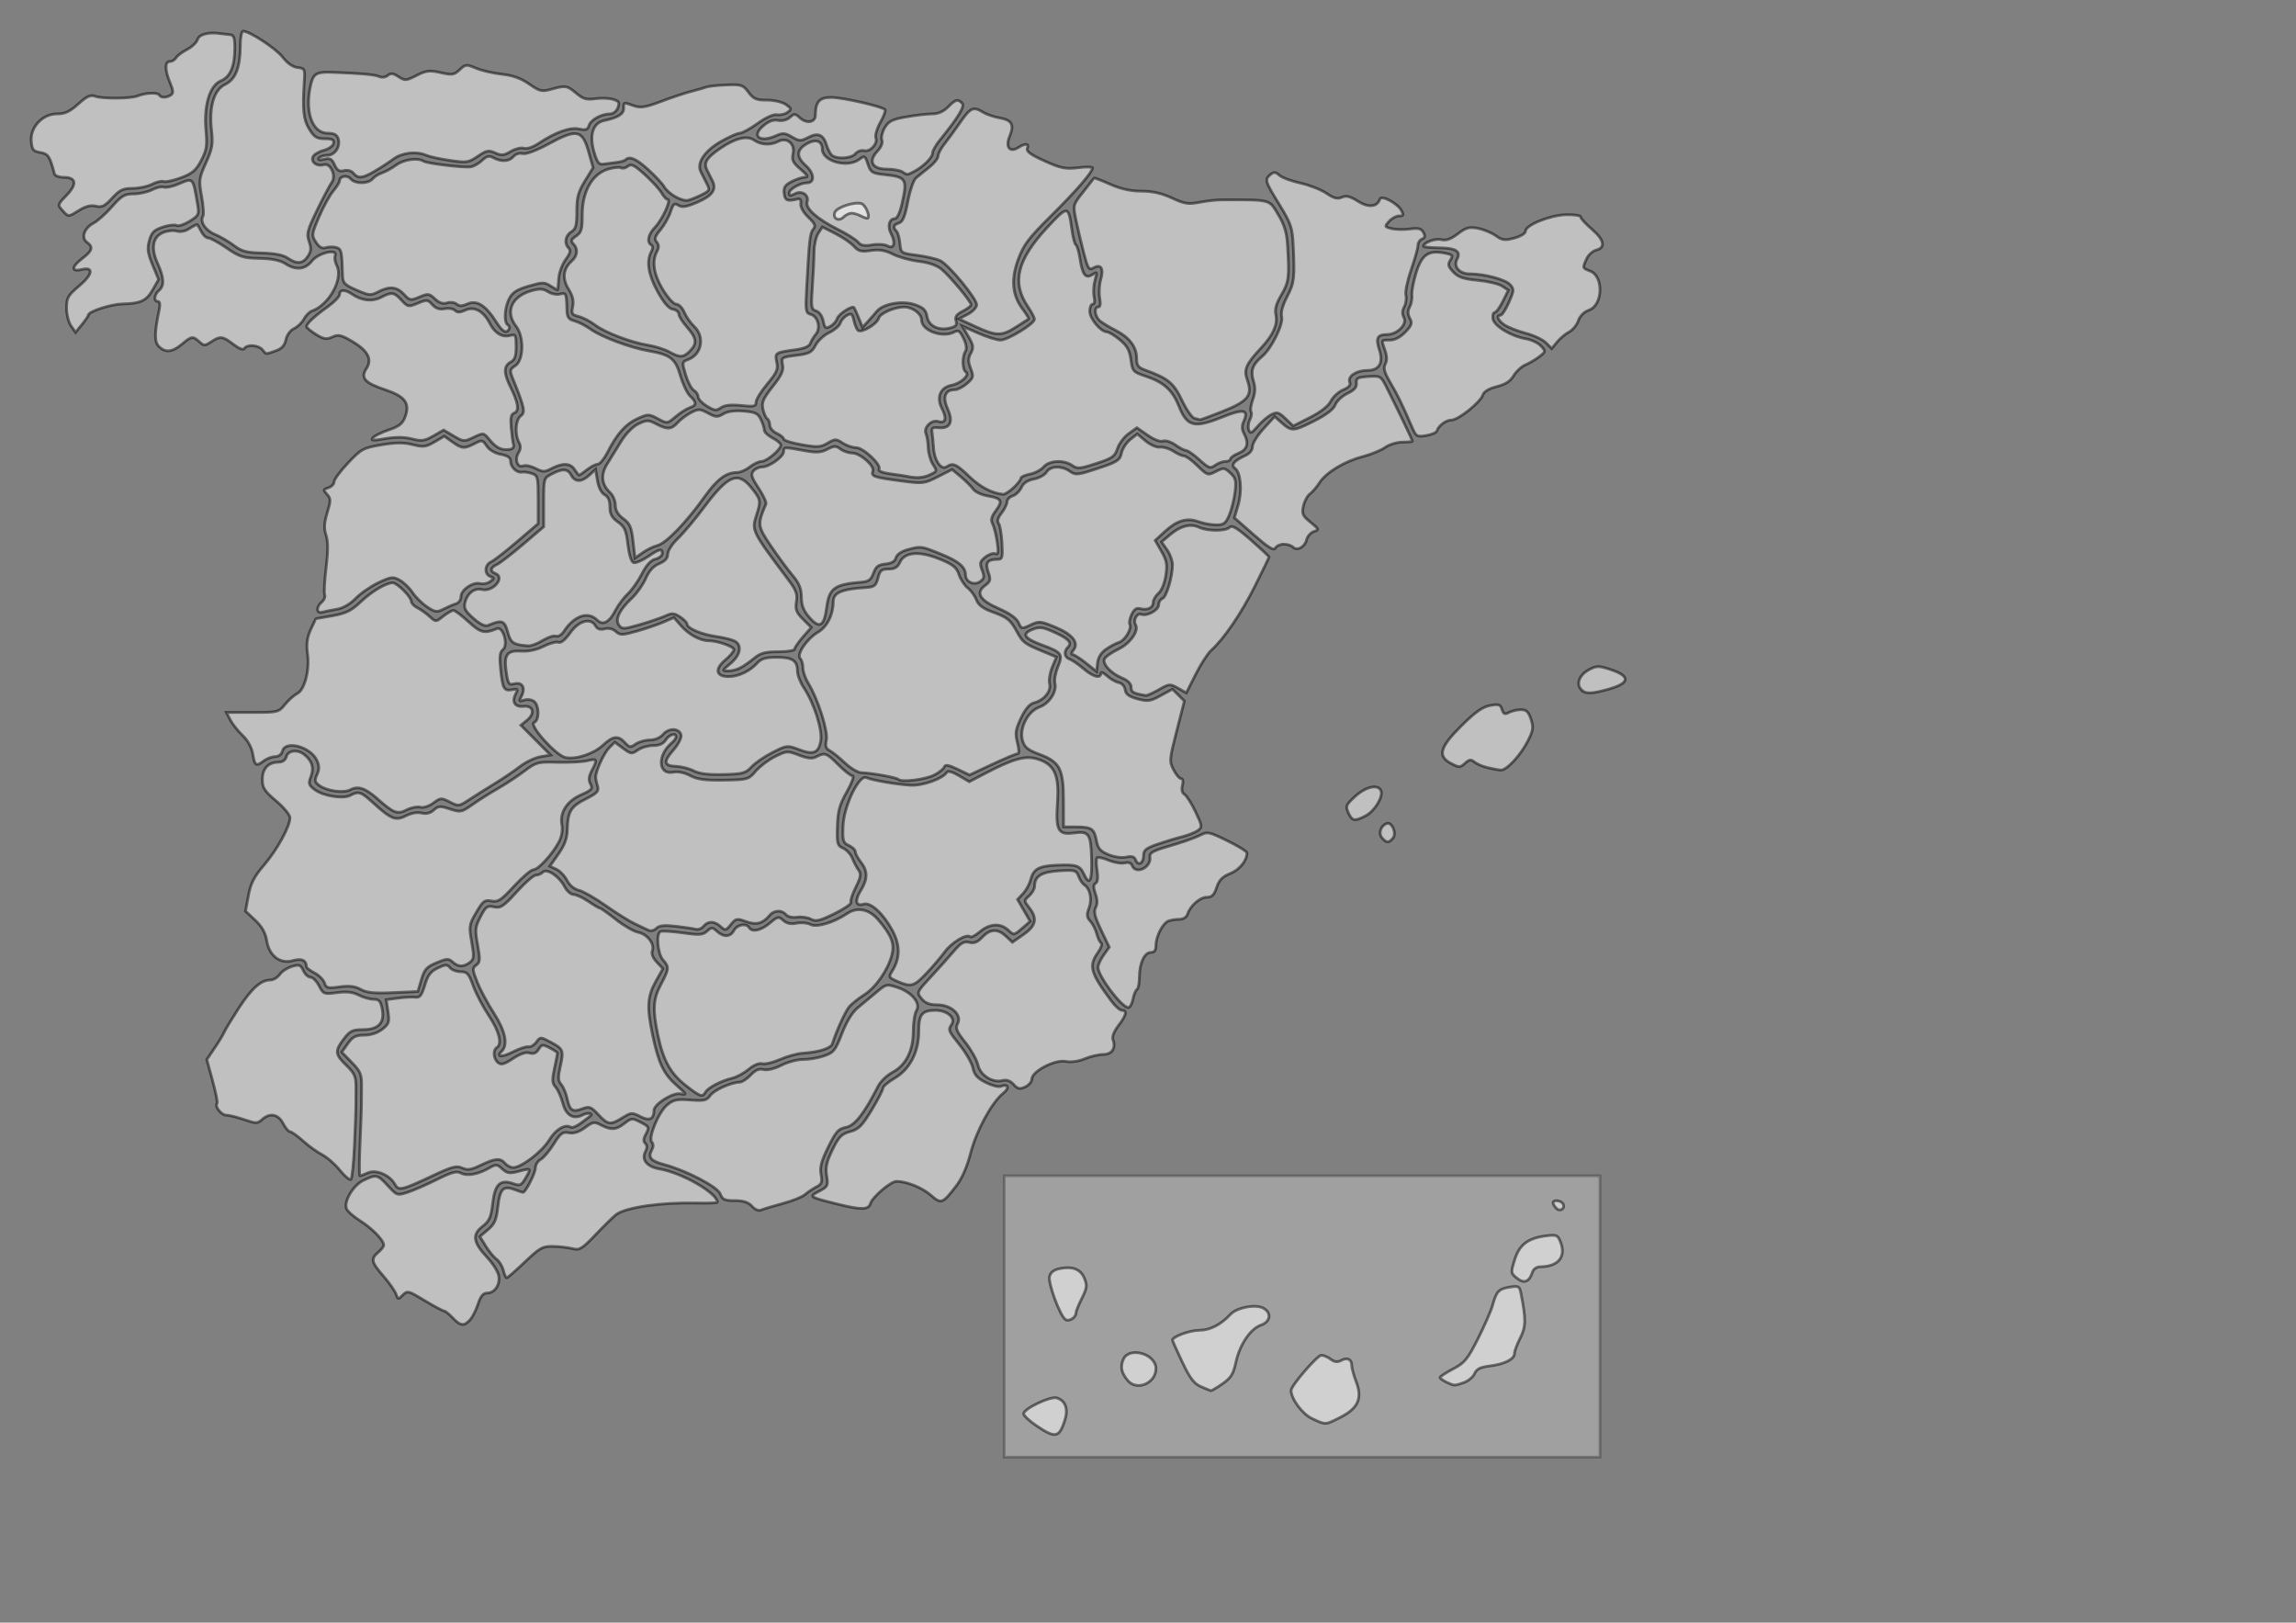 <?xml version="1.0"?><svg width="1122.667" height="793.333" xmlns="http://www.w3.org/2000/svg">
 <rect width="100%" height="100%" fill="#808080" stroke="none"/>
 <title>map of spain</title>
 <g>
  <title>Layer 1</title>
  <g id="layer1"/>
  <path d="m491.048,643.646l0,-68.775l145.641,0l145.641,0l0,68.775l0,68.775l-145.641,0l-145.641,0l0,-68.775z" id="Marco" stroke-dashoffset="0" stroke-miterlimit="4" stroke-width="1.361" stroke="#000000" fill="#ffffff" opacity="0.25"/>
  <path d="m506.918,697.164c-3.509,-2.363 -6.392,-5.045 -6.405,-5.96c-0.037,-2.457 13.127,-8.738 16.242,-7.75c4.292,1.362 5.706,5.466 3.849,11.165c-2.711,8.319 -4.591,8.668 -13.685,2.545zm80.287,-19.214c-3.376,-1.478 -5.347,-4.074 -9.103,-11.988c-2.637,-5.556 -4.794,-10.407 -4.794,-10.78c0,-1.691 8.453,-4.794 13.081,-4.802c5.215,-0.009 10.518,-2.706 15.197,-7.728c3.191,-3.425 12.261,-5.172 16.122,-3.106c4.168,2.23 3.566,6.669 -1.126,8.305c-5.175,1.804 -10.442,9.629 -12.288,18.258c-1.224,5.72 -2.384,7.576 -6.533,10.451c-2.774,1.923 -5.315,3.446 -5.646,3.386c-0.331,-0.06 -2.541,-0.959 -4.911,-1.997zm-35.733,-2.95c-3.186,-3.709 -3.838,-6.837 -2.184,-10.467c2.895,-6.355 15.93,-2.622 15.93,4.561c0,7.164 -9.251,11.138 -13.746,5.906zm-30.45,-29.816c-2.649,-1.637 -8.658,-17.841 -7.834,-21.125c0.505,-2.01 2.129,-3.269 4.946,-3.832c6.342,-1.268 10.25,0.262 12.105,4.74c1.439,3.473 1.273,4.787 -1.234,9.807c-1.592,3.188 -2.895,6.414 -2.895,7.169c0,2.217 -3.322,4.332 -5.089,3.24z" id="Santa Cruz de Tenerife" stroke-dashoffset="0" stroke-miterlimit="4" stroke-width="1.361" stroke="#000000" fill="#ffffff" opacity="0.5"/>
  <path d="m641.524,693.561c-4.726,-2.202 -10.229,-9.622 -10.229,-13.792c0,-2.31 12.867,-17.22 14.834,-17.189c1.113,0.018 3.169,0.899 4.569,1.96c1.846,1.397 3.245,1.554 5.085,0.569c3.025,-1.619 5.18,-0.576 5.18,2.509c0,1.229 0.988,4.824 2.197,7.987c3.09,8.092 0.922,12.95 -7.741,17.34c-7.552,3.827 -7.053,3.805 -13.894,0.617zm65.625,-17.848c-1.669,-0.805 -3.032,-1.826 -3.03,-2.269c0.002,-0.443 2.885,-2.322 6.406,-4.177c5.65,-2.976 7.078,-4.714 12.167,-14.816c3.171,-6.294 6.357,-13.577 7.079,-16.182c1.921,-6.925 3.033,-8.12 8.363,-8.985c4.458,-0.723 4.863,-0.499 5.571,3.082c2.513,12.703 2.454,16.311 -0.358,21.823c-1.552,3.042 -2.822,6.444 -2.822,7.56c0,2.777 -4.867,5.226 -12.137,6.108c-4.578,0.555 -6.393,1.475 -7.389,3.746c-0.726,1.656 -3.093,3.628 -5.258,4.383c-4.637,1.617 -4.676,1.615 -8.592,-0.273zm34.613,-50.766c-3.086,-2.499 -3.112,-2.706 -1.133,-9.078c2.297,-7.396 6.533,-10.589 15.506,-11.687c5.106,-0.625 5.603,-0.389 7.003,3.319c2.683,7.109 -1.291,11.798 -10.048,11.853c-1.702,0.011 -3.288,1.105 -3.761,2.594c-1.516,4.776 -4.106,5.802 -7.568,2.999zm19.261,-34.163c-0.89,-0.89 -1.618,-2.104 -1.618,-2.697c0,-1.607 3.747,-1.304 4.792,0.387c1.389,2.247 -1.289,4.195 -3.174,2.31z" id="Las Palmas" stroke-dashoffset="0" stroke-miterlimit="4" stroke-width="1.361" stroke="#000000" fill="#ffffff" opacity="0.5"/>
  <path d="m675.703,409.564c-1.86,-2.241 -0.545,-5.967 2.459,-6.968c2.495,-0.832 4.853,4.883 2.958,7.168c-2.062,2.484 -3.225,2.441 -5.416,-0.199zm-16.403,-12.175c-1.475,-3.237 -1.201,-3.892 3.38,-8.091c5.204,-4.769 11.281,-6.058 12.582,-2.668c1.144,2.981 -3.155,9.982 -7.513,12.236c-5.42,2.803 -6.593,2.598 -8.45,-1.477zm68.086,-22.066c-2.406,-0.571 -5.3,-1.806 -6.431,-2.745c-1.684,-1.397 -2.519,-1.288 -4.606,0.6c-2.357,2.133 -2.863,2.145 -6.717,0.151c-6.889,-3.563 -5.724,-7.913 4.957,-18.514c6.729,-6.678 10.355,-9.242 14.006,-9.902c4.233,-0.766 5.052,-0.494 5.822,1.93c0.721,2.27 1.387,2.558 3.413,1.474c1.385,-0.741 4.028,-1.348 5.873,-1.348c2.626,0 3.687,1.006 4.883,4.628c1.31,3.971 1.113,5.455 -1.389,10.451c-3.568,7.124 -10.505,14.637 -13.342,14.45c-1.152,-0.076 -4.064,-0.605 -6.47,-1.177zm45.558,-38.402c-2.361,-2.845 -0.468,-7.198 4.174,-9.599c3.662,-1.894 4.654,-1.882 10.693,0.123c9.36,3.109 9.132,6.477 -0.632,9.315c-9.043,2.629 -12.158,2.664 -14.235,0.16z" id="Islas Baleares" stroke-dashoffset="0" stroke-miterlimit="4" stroke-width="1.361" stroke="#000000" fill="#ffffff" opacity="0.5"/>
  <path d="m229.835,645.297c1.192,-1.317 2.958,-4.807 3.923,-7.754c1.268,-3.869 2.504,-5.359 4.447,-5.359c3.757,0 6.505,-4.191 5.627,-8.583c-0.402,-2.012 -2.895,-5.953 -5.54,-8.757c-6.933,-7.351 -7.547,-11.175 -2.435,-15.176c3.471,-2.717 4.242,-4.45 5.041,-11.33c1.087,-9.37 3.673,-11.868 10.001,-9.662c3.324,1.159 3.993,0.882 5.973,-2.469c3.031,-5.13 2.967,-5.203 -3.105,-3.582c-4.584,1.224 -5.73,1.066 -8.146,-1.12c-2.599,-2.352 -3.087,-2.385 -6.465,-0.446c-5.398,3.1 -10.78,4.064 -13.766,2.465c-2.101,-1.124 -4.506,-0.48 -11.772,3.152c-5.023,2.511 -11.458,5.32 -14.301,6.242c-5.066,1.643 -5.258,1.579 -9.622,-3.185c-5.073,-5.538 -5.67,-5.672 -11.965,-2.669c-4.927,2.349 -9.573,10.014 -8.362,13.795c0.391,1.22 3.445,3.942 6.788,6.05c5.91,3.726 11.473,9.483 11.473,11.871c0,0.649 -1.214,2.219 -2.697,3.489c-3.77,3.228 -3.434,4.74 2.595,11.706c2.91,3.363 5.683,7.346 6.161,8.852c0.773,2.436 1.092,2.514 2.896,0.711c2.71,-2.71 2.714,-2.709 11.679,2.696c4.302,2.594 8.292,4.716 8.868,4.716c0.575,0 2.471,1.517 4.213,3.371c3.753,3.995 5.571,4.204 8.492,0.976z" id="Cadiz" stroke-dashoffset="0" stroke-miterlimit="4" stroke-width="1.361" stroke="#000000" fill="#ffffff" opacity="0.5"/>
  <path d="m256.643,617.013c7.351,-7.011 8.672,-7.742 13.788,-7.631c3.112,0.068 7.395,0.559 9.517,1.091c3.462,0.869 4.633,0.156 11.396,-6.931c4.146,-4.345 8.611,-8.712 9.922,-9.705c4.691,-3.553 21.862,-6.037 39.083,-5.654c5.748,0.128 10.451,-0.035 10.451,-0.361c0,-4.494 -17.319,-14.464 -28.368,-16.33c-6.12,-1.034 -8.934,-4.57 -6.804,-8.55c0.893,-1.669 0.868,-2.956 -0.077,-3.901c-0.981,-0.981 -0.962,-2.248 0.063,-4.164c2.04,-3.812 1.986,-3.945 -2.621,-6.327c-3.838,-1.985 -4.314,-1.945 -7.599,0.64c-4.12,3.241 -6.555,3.422 -11.479,0.852c-3.297,-1.72 -4,-1.606 -7.924,1.289c-2.918,2.153 -5.446,2.957 -7.844,2.495c-3.043,-0.587 -4.077,0.182 -7.389,5.49c-2.118,3.395 -5,6.788 -6.406,7.54c-1.405,0.752 -2.555,2.64 -2.555,4.195c0,2.483 -4.821,11.911 -6.091,11.911c-0.262,0 -2.028,-0.59 -3.924,-1.311c-5.676,-2.158 -7.327,-0.528 -8.315,8.207c-0.748,6.608 -1.595,8.578 -4.881,11.342l-3.976,3.345l2.915,4.717c1.603,2.594 3.981,5.475 5.284,6.402c1.303,0.927 2.782,3.353 3.286,5.393c0.505,2.04 1.255,3.708 1.667,3.708c0.412,0 4.407,-3.489 8.879,-7.754z" id="Malaga" stroke-dashoffset="0" stroke-miterlimit="4" stroke-width="1.361" stroke="#000000" fill="#ffffff" opacity="0.5"/>
  <path d="m382.773,588.403c4.605,-1.224 9.46,-3.174 10.788,-4.333c1.328,-1.16 3.839,-2.846 5.578,-3.747c2.676,-1.386 3.033,-2.329 2.319,-6.133c-0.652,-3.478 0.146,-6.502 3.529,-13.362c3.753,-7.611 4.984,-8.981 8.694,-9.677c4.268,-0.801 8.952,-6.806 15.735,-20.175c1.148,-2.263 4.315,-5.297 7.037,-6.743c6.554,-3.48 10.093,-10.537 10.093,-20.124c0,-4.119 0.7,-8.609 1.555,-9.978c2.234,-3.578 -2.107,-8.958 -9.126,-11.308c-5.419,-1.815 -5.662,-1.762 -10.426,2.279c-2.683,2.276 -6.767,5.672 -9.077,7.547c-2.69,2.183 -5.487,6.719 -7.779,12.614c-3.253,8.367 -4.059,9.369 -8.844,11c-2.896,0.987 -7.486,1.764 -10.2,1.727c-2.714,-0.037 -7.474,1.227 -10.578,2.811c-3.363,1.716 -6.884,2.567 -8.715,2.108c-2.199,-0.552 -3.991,0.207 -6.306,2.671c-1.778,1.893 -4.19,3.469 -5.358,3.501c-4.329,0.121 -12.56,3.845 -14.445,6.536c-1.679,2.397 -3.007,2.695 -9.675,2.177c-6.534,-0.508 -8.288,-0.138 -11.347,2.393c-4.237,3.506 -9.478,16.273 -7.495,18.256c0.841,0.841 0.815,2.221 -0.074,3.883c-1.913,3.575 -0.454,5.28 6.001,7.014c11.004,2.957 26.197,10.888 27.519,14.365c1.068,2.81 2.136,3.303 7.149,3.303c4.214,0 6.6,0.782 8.377,2.745c1.549,1.711 3.277,2.393 4.592,1.81c1.159,-0.514 5.876,-1.936 10.481,-3.16z" id="Granada" stroke-dashoffset="0" stroke-miterlimit="4" stroke-width="1.361" stroke="#000000" fill="#ffffff" opacity="0.5"/>
  <path d="m425.634,588.388c1.037,-3.269 9.974,-10.823 12.791,-10.812c4.887,0.018 12.575,3.13 16.719,6.769c5.099,4.477 5.706,4.246 12.643,-4.821c2.605,-3.404 5.169,-9.328 6.809,-15.731c2.805,-10.949 10.392,-24.902 15.894,-29.23c3.353,-2.638 2.56,-4.878 -1.214,-3.43c-1.108,0.425 -4.418,-0.454 -7.357,-1.953c-4.021,-2.051 -5.553,-3.777 -6.193,-6.973c-0.467,-2.336 -3.28,-7.299 -6.25,-11.03c-5.887,-7.394 -5.942,-7.533 -4.1,-10.445c2,-3.163 -2.254,-6.773 -7.983,-6.773c-6.617,0 -8.152,1.948 -8.152,10.348c0,10.001 -4.361,18.458 -11.751,22.789c-3.179,1.863 -5.78,4.084 -5.78,4.935c0,0.851 -2.494,5.675 -5.541,10.719c-4.638,7.676 -6.349,9.389 -10.494,10.505c-4.19,1.128 -5.518,2.486 -8.627,8.825c-2.883,5.877 -3.494,8.618 -2.837,12.724c0.785,4.911 0.558,5.377 -3.691,7.574c-5.215,2.697 -5.003,2.846 8.94,6.308c11.784,2.926 15.169,2.864 16.172,-0.299z" id="Almeria" stroke-dashoffset="0" stroke-miterlimit="4" stroke-width="1.361" stroke="#000000" fill="#ffffff" opacity="0.5"/>
  <path d="m211.601,574.815c9.425,-4.431 11.664,-5.018 14.394,-3.774c2.607,1.188 4.381,0.918 9.156,-1.394c7.009,-3.393 9.547,-3.575 11.813,-0.844c0.923,1.113 2.714,2.023 3.98,2.023c4.001,0 14.094,-7.721 17.597,-13.46c3.2,-5.243 7.782,-7.951 10.553,-6.239c0.697,0.431 3.007,-0.535 5.134,-2.147c2.127,-1.611 4.12,-3.12 4.429,-3.353c1.677,-1.263 -1.402,-1.778 -3.6,-0.602c-4.623,2.474 -8.271,0.368 -9.888,-5.707c-0.816,-3.067 -2.397,-6.6 -3.512,-7.85c-1.682,-1.886 -1.776,-3.448 -0.549,-9.169c0.813,-3.793 1.479,-7.154 1.479,-7.469c0,-0.315 -1.703,-1.454 -3.784,-2.53c-3.476,-1.798 -3.92,-1.74 -5.451,0.712c-1.159,1.855 -2.5,2.405 -4.397,1.803c-1.798,-0.571 -4.575,0.354 -8.132,2.708c-4.289,2.839 -5.798,3.246 -7.327,1.977c-2.219,-1.842 -2.555,-6.113 -0.576,-7.336c2.756,-1.704 1.195,-7.98 -3.872,-15.569c-2.871,-4.3 -6.329,-10.9 -7.683,-14.667c-2.128,-5.917 -2.955,-6.849 -6.077,-6.849c-1.988,0 -4.343,-0.878 -5.233,-1.951c-1.409,-1.698 -2.192,-1.678 -6.042,0.158c-3.435,1.638 -4.842,3.504 -6.3,8.356c-1.492,4.965 -2.431,6.177 -4.575,5.905c-1.483,-0.188 -5.307,0.006 -8.497,0.43l-5.8,0.772l0.867,5.78c0.779,5.196 0.495,6.073 -2.81,8.673c-2.293,1.804 -5.604,2.892 -8.797,2.892c-4.18,0 -5.664,0.763 -8.078,4.153l-2.957,4.153l4.896,5.013c4.325,4.43 4.888,5.792 4.83,11.692c-0.036,3.673 -0.072,8.195 -0.079,10.05c-0.008,1.854 -0.323,10.198 -0.7,18.542c-0.377,8.344 -0.373,15.171 0.009,15.171c0.382,0 2.156,-0.666 3.943,-1.48c3.876,-1.766 10.727,1.164 13.104,5.604c1.784,3.333 3.265,2.999 18.536,-4.181z" id="Sevilla" stroke-dashoffset="0" stroke-miterlimit="4" stroke-width="1.361" stroke="#000000" fill="#ffffff" opacity="0.5"/>
  <path d="m173.315,560.038c0.377,-8.529 0.691,-17.025 0.699,-18.879c0.008,-1.854 0.028,-6.147 0.044,-9.539c0.026,-5.291 -0.637,-6.815 -4.662,-10.716c-5.603,-5.43 -5.762,-7.081 -1.252,-12.994c2.959,-3.88 4.249,-4.51 9.231,-4.51c7.697,0 10.782,-3.234 9.516,-9.979c-0.75,-3.998 -1.491,-4.855 -4.199,-4.855c-1.809,0 -5.087,-0.93 -7.285,-2.067c-2.859,-1.479 -5.877,-1.817 -10.605,-1.19c-6.387,0.847 -6.681,0.736 -8.782,-3.327c-1.196,-2.312 -3.082,-4.204 -4.191,-4.204c-1.109,0 -2.68,-1.455 -3.49,-3.233c-1.287,-2.825 -1.987,-3.086 -5.546,-2.065c-2.24,0.642 -4.936,2.401 -5.991,3.907c-1.055,1.507 -3.119,2.739 -4.587,2.739c-4.623,0 -9.238,4.127 -15.583,13.935c-3.38,5.225 -6.539,10.447 -7.019,11.605c-0.48,1.158 -2.592,4.637 -4.692,7.732l-3.819,5.627l2.853,10.398c1.569,5.719 2.55,10.7 2.181,11.07c-1.328,1.328 2.076,5.711 4.434,5.711c1.325,0 5.278,0.977 8.784,2.172c5.861,1.997 6.568,1.997 8.775,0c3.804,-3.443 7.917,-2.693 10.279,1.874c1.151,2.225 2.682,4.046 3.402,4.046c0.721,0 3.587,2.041 6.371,4.536c2.783,2.495 7.006,5.53 9.382,6.746c2.377,1.215 6.28,4.647 8.674,7.625c2.394,2.979 4.811,4.949 5.373,4.38c0.561,-0.57 1.329,-8.014 1.705,-16.544z" id="Huelva" stroke-dashoffset="0" stroke-miterlimit="4" stroke-width="1.361" stroke="#000000" fill="#ffffff" opacity="0.5"/>
  <path d="m304.389,546.483c4.248,-2.626 4.693,-2.653 8.766,-0.547c4.4,2.275 6.554,1.29 6.609,-3.024c0.04,-3.113 9.219,-8.858 12.998,-8.135c3.264,0.624 3.105,0.29 -2.015,-4.225c-6.266,-5.527 -8.759,-10.777 -11.656,-24.546c-2.856,-13.578 -2.549,-18.822 1.528,-26.116l3.531,-6.318l-3.028,-3.223c-1.895,-2.017 -2.7,-4.076 -2.152,-5.504c1.275,-3.322 -2.439,-8.148 -6.966,-9.054c-2.155,-0.431 -7.033,-3.246 -10.84,-6.255c-3.807,-3.009 -7.276,-5.472 -7.708,-5.472c-0.432,0 -3.018,-1.517 -5.747,-3.371c-2.729,-1.854 -6.019,-3.371 -7.311,-3.371c-1.292,0 -3.244,-1.73 -4.338,-3.845c-2.624,-5.075 -8.631,-9.069 -10.631,-7.068c-0.811,0.811 -2.357,1.474 -3.435,1.474c-1.079,0 -5.284,3.672 -9.345,8.16c-6.463,7.142 -7.845,8.059 -11.082,7.348c-3.286,-0.722 -4.022,-0.191 -6.606,4.766c-2.645,5.075 -2.773,6.324 -1.412,13.83c1.299,7.162 1.209,8.461 -0.678,9.841c-1.987,1.453 -1.947,2.168 0.469,8.295c1.454,3.688 5.114,10.528 8.134,15.2c5.611,8.682 7.028,15.439 3.895,18.573c-3,3 -0.02,3.18 5.554,0.337c3.062,-1.562 6.425,-2.667 7.472,-2.454c1.048,0.213 2.784,-0.806 3.859,-2.263c1.943,-2.634 1.984,-2.634 6.966,0c6.227,3.292 6.52,4.037 4.726,12.041c-1.172,5.228 -1.082,6.897 0.467,8.656c1.055,1.199 2.366,4.304 2.913,6.9c1.235,5.866 2.613,6.787 7.433,4.968c3.414,-1.289 4.206,-0.998 7.817,2.867c4.724,5.057 5.873,5.207 11.813,1.535z" id="Cordoba" stroke-dashoffset="0" stroke-miterlimit="4" stroke-width="1.361" stroke="#000000" fill="#ffffff" opacity="0.5"/>
  <path d="m345.003,533.924c1.29,-2.201 7.648,-5.507 13.125,-6.824c2.175,-0.523 5.764,-2.473 7.976,-4.334c2.39,-2.011 5.054,-3.113 6.568,-2.717c1.401,0.366 5.308,-0.555 8.683,-2.048c3.375,-1.493 8.349,-2.869 11.054,-3.057c8.235,-0.575 13.879,-2.374 14.602,-4.656c2.058,-6.494 6.401,-15.975 8.332,-18.188c1.216,-1.394 4.482,-3.978 7.258,-5.742c5.695,-3.619 11.657,-12.24 13.508,-19.536c1.396,-5.498 -0.149,-9.469 -6.657,-17.117c-4.484,-5.269 -10.301,-6.431 -15.269,-3.051c-6.403,4.356 -14.925,6.895 -17.864,5.323c-1.482,-0.793 -4.539,-1.073 -6.794,-0.622c-2.817,0.563 -4.86,0.133 -6.527,-1.376c-2.259,-2.044 -2.716,-1.952 -6.626,1.338c-4.319,3.635 -8.592,4.563 -10.062,2.186c-1.421,-2.299 -5.901,-1.485 -7.417,1.349c-1.755,3.28 -5.011,3.462 -8.322,0.465c-2.269,-2.053 -2.658,-2.058 -4.866,-0.06c-2.043,1.849 -3.792,1.975 -11.748,0.848c-5.141,-0.728 -10.074,-1.045 -10.962,-0.704c-2.367,0.908 -1.475,10.985 1.238,13.983c3.013,3.329 2.917,4.384 -1.076,11.893c-3.837,7.216 -4.125,12.275 -1.425,25.012c2.602,12.276 6.147,18.623 13.676,24.49c7.076,5.513 8.025,5.824 9.596,3.144z" id="Jaen" stroke-dashoffset="0" stroke-miterlimit="4" stroke-width="1.361" stroke="#000000" fill="#ffffff" opacity="0.5"/>
  <path d="m504.533,527.585c0,-3.767 11.219,-9.644 16.525,-8.657c2.673,0.497 6.329,-0.004 9.391,-1.288c2.758,-1.156 6.813,-2.103 9.012,-2.103c4.272,0 6.315,-3.124 4.735,-7.241c-0.519,-1.353 0.526,-4.037 2.667,-6.843c3.885,-5.093 4.446,-7.493 1.752,-7.493c-0.973,0 -3.243,-1.972 -5.044,-4.383c-10.458,-13.996 -11.38,-17.324 -6.648,-23.971c1.497,-2.102 2.171,-4.162 1.498,-4.578c-0.673,-0.416 -1.641,-2.431 -2.152,-4.477c-0.511,-2.047 -1.913,-4.814 -3.117,-6.149c-1.807,-2.005 -1.919,-3.138 -0.645,-6.516c1.603,-4.248 0.505,-9.519 -2.352,-11.284c-0.833,-0.515 -2.065,-2.383 -2.737,-4.151c-1.139,-2.997 -1.79,-3.18 -9.614,-2.699c-8.63,0.53 -11.922,2.621 -11.922,7.573c0,1.227 -1.196,3.313 -2.658,4.636c-2.645,2.394 -2.645,2.422 0,5.785c4.152,5.279 3.394,8.882 -2.768,13.151l-5.426,3.76l-3.089,-2.902c-4.057,-3.811 -7.793,-3.67 -11.656,0.442c-2.296,2.444 -4.006,3.128 -6.351,2.539c-2.559,-0.642 -4.087,0.228 -7.544,4.296c-2.384,2.806 -7.468,8.49 -11.297,12.632c-6.903,7.467 -6.941,7.556 -4.504,10.565c1.792,2.211 3.89,3.034 7.738,3.034c6.798,0 12.187,4.972 9.939,9.172c-1.196,2.235 -0.569,3.776 3.76,9.23c2.858,3.601 5.626,8.529 6.153,10.953c1.107,5.095 7.017,8.91 11.905,7.683c2.11,-0.529 3.884,0.081 5.535,1.906c2.018,2.23 2.981,2.435 5.672,1.208c1.783,-0.812 3.242,-2.536 3.242,-3.83z" id="Murcia" stroke-dashoffset="0" stroke-miterlimit="4" stroke-width="1.361" stroke="#000000" fill="#ffffff" opacity="0.5"/>
  <path d="m553.963,488.538c0.448,-2.24 1.343,-4.4 1.989,-4.799c0.646,-0.399 1.174,-3.089 1.174,-5.977c0,-6.786 2.469,-12.121 5.611,-12.121c1.76,0 2.481,-0.999 2.481,-3.438c0,-4.399 3.307,-10.824 6.129,-11.906c1.201,-0.461 3.61,-0.838 5.353,-0.838c1.884,0 3.487,-0.998 3.951,-2.459c1.314,-4.139 6.074,-8.329 9.463,-8.329c2.485,0 3.572,-1.084 4.792,-4.781c1.198,-3.629 2.803,-5.271 6.664,-6.816c4.53,-1.812 8.15,-6.281 8.15,-10.061c0,-0.716 -4.312,-3.401 -9.582,-5.966c-9.173,-4.464 -9.754,-4.575 -13.606,-2.582c-2.213,1.145 -8.673,3.417 -14.354,5.05c-8.374,2.406 -10.251,3.428 -9.911,5.397c0.878,5.088 -6.911,8.906 -8.693,4.261c-0.493,-1.285 -1.825,-1.749 -3.682,-1.283c-1.6,0.402 -5.101,-0.185 -7.779,-1.305c-2.679,-1.119 -5.243,-1.662 -5.698,-1.207c-0.456,0.456 -0.445,3.224 0.023,6.152c0.548,3.428 0.296,5.667 -0.708,6.288c-1.152,0.712 -1.177,2.058 -0.096,5.161c0.998,2.863 1.03,5.007 0.1,6.745c-1.048,1.959 -0.439,4.489 2.641,10.954l4.004,8.406l-2.739,3.847c-1.507,2.116 -2.739,4.827 -2.739,6.025c0,4.299 11.565,19.656 14.803,19.656c0.796,0 1.813,-1.833 2.261,-4.074z" id="Alicante" stroke-dashoffset="0" stroke-miterlimit="4" stroke-width="1.361" stroke="#000000" fill="#ffffff" opacity="0.5"/>
  <path d="m206.058,478.913c1.472,-4.981 2.576,-6.208 7.391,-8.215c5.041,-2.101 5.905,-2.138 7.895,-0.337c2.719,2.461 5.309,2.512 8.397,0.167c2.056,-1.561 2.16,-2.731 0.887,-9.957c-1.371,-7.785 -1.26,-8.497 2.256,-14.498c3.28,-5.598 4.117,-6.227 7.405,-5.57c3.202,0.64 4.717,-0.352 11.127,-7.289c4.082,-4.417 8.328,-8.03 9.436,-8.03c2.377,0 9.418,-7.702 12.514,-13.69c1.339,-2.589 1.874,-5.739 1.388,-8.168c-1.197,-5.987 2.412,-11.647 9.401,-14.738c5.243,-2.319 5.81,-2.971 4.583,-5.264c-1.034,-1.933 -0.861,-3.66 0.663,-6.608c2.864,-5.538 2.664,-5.952 -2.319,-4.778c-2.411,0.568 -8.945,0.907 -14.522,0.753c-9.641,-0.266 -10.436,-0.055 -16.182,4.303c-3.324,2.52 -9.077,6.313 -12.786,8.428c-3.708,2.115 -9.316,5.654 -12.462,7.864c-5.473,3.845 -5.952,3.942 -11.12,2.236c-4.779,-1.577 -5.694,-1.517 -7.945,0.52c-1.696,1.535 -3.672,2.019 -5.929,1.453c-2.031,-0.51 -5.065,0.02 -7.588,1.324c-5.004,2.588 -7.308,1.694 -15.948,-6.191c-6.137,-5.601 -7.217,-5.962 -11.295,-3.779c-3.545,1.897 -13.27,0.336 -17.423,-2.797c-2.959,-2.232 -3.158,-2.933 -1.828,-6.456c1.597,-4.231 0.547,-7.656 -3.285,-10.713c-3.273,-2.611 -7.924,-2.072 -8.731,1.011c-0.447,1.71 -1.862,2.713 -3.866,2.74c-5.066,0.069 -7.88,3.088 -7.88,8.454c0,4.137 0.966,5.642 6.743,10.514c3.708,3.127 6.743,6.807 6.743,8.178c0,4.266 -6.175,15.544 -12.68,23.158c-4.906,5.743 -6.524,8.902 -7.634,14.903l-1.408,7.615l4.74,4.47c3.312,3.124 5.004,6.121 5.616,9.949c1.2,7.507 6.554,11.577 12.851,9.771c4.241,-1.216 6.517,-0.166 6.585,3.039c0.011,0.537 1.798,1.896 3.971,3.019c2.173,1.123 4.353,3.312 4.845,4.864c0.801,2.525 1.576,2.728 7.386,1.928c4.741,-0.652 7.525,-0.319 10.326,1.235c2.942,1.633 6.641,2.001 15.892,1.582l12.057,-0.546l1.73,-5.856z" id="Badajoz" stroke-dashoffset="0" stroke-miterlimit="4" stroke-width="1.361" stroke="#000000" fill="#ffffff" opacity="0.5"/>
  <path d="m452.806,476.092c3.01,-3.152 7.104,-7.943 9.098,-10.646c3.506,-4.753 10.845,-9.115 12.518,-7.441c0.45,0.45 2.601,-0.682 4.78,-2.516c4.751,-3.997 9.987,-4.277 13.782,-0.737c2.756,2.571 2.824,2.562 6.763,-0.842l3.979,-3.439l-3.082,-5.355l-3.082,-5.355l2.711,-2.906c1.491,-1.598 3.119,-4.55 3.618,-6.559c1.331,-5.363 3.973,-6.898 12.53,-7.278c9.82,-0.436 11.641,0.132 13.501,4.214c2.831,6.213 4.157,3.592 3.811,-7.533c-0.38,-12.225 -1.254,-13.45 -8.862,-12.43c-7.483,1.004 -8.743,-1.385 -7.819,-14.819c0.939,-13.651 -1.469,-18.865 -9.871,-21.383c-5.912,-1.771 -11.701,-0.157 -25.702,7.168l-7.546,3.948l-5.056,-2.983c-3.166,-1.868 -5.386,-2.469 -5.939,-1.607c-2.037,3.176 -11.829,6.657 -17.74,6.307c-6.962,-0.412 -18.593,-2.418 -21.591,-3.722c-3.578,-1.557 -11.025,13.925 -11.388,23.674c-0.273,7.328 -0.001,8.237 2.854,9.537c1.735,0.791 3.155,2.169 3.155,3.062c0,0.893 1.214,3.167 2.697,5.053c3.439,4.372 3.413,8.27 -0.095,13.945c-3.043,4.924 -2.428,7.818 1.403,6.602c3.411,-1.083 9.524,4.446 13.992,12.655c4.001,7.351 4.001,13.696 -0.001,20.075c-1.822,2.904 -1.683,3.182 2.511,5.004c6.692,2.907 8.125,2.531 14.071,-3.696z" id="Albacete" stroke-dashoffset="0" stroke-miterlimit="4" stroke-width="1.361" stroke="#000000" fill="#ffffff" opacity="0.5"/>
  <path d="m330.408,452.865c4.17,0.473 8.558,1.128 9.752,1.455c1.193,0.327 2.936,-0.33 3.874,-1.459c2.21,-2.663 5.269,-2.607 8.319,0.153c2.275,2.058 2.612,1.992 5.03,-0.993c2.417,-2.985 2.914,-3.083 7.4,-1.461c5.071,1.834 8.213,1.006 11.579,-3.05c2.132,-2.569 5.96,-2.715 7.962,-0.303c0.859,1.035 3.143,1.55 5.404,1.218c2.154,-0.316 5.216,0.121 6.804,0.971c2.41,1.29 4.328,0.836 11.591,-2.739c4.786,-2.356 8.372,-4.82 7.967,-5.474c-0.404,-0.655 0.643,-3.951 2.329,-7.326c2.501,-5.008 2.761,-6.555 1.417,-8.415c-0.906,-1.254 -2.276,-3.864 -3.043,-5.802c-0.768,-1.937 -2.801,-4.163 -4.518,-4.945c-2.866,-1.306 -3.098,-2.177 -2.837,-10.637c0.235,-7.59 1.057,-10.582 4.666,-16.969c2.455,-4.346 3.685,-7.754 2.798,-7.754c-0.871,0 -3.986,-2.427 -6.923,-5.394c-5.75,-5.808 -6.692,-6.154 -10.789,-3.961c-2.007,1.074 -4.138,0.876 -8.502,-0.791c-5.61,-2.142 -6.041,-2.116 -11.73,0.708c-3.248,1.613 -7.507,4.821 -9.464,7.131c-3.458,4.08 -3.897,4.204 -15.508,4.395c-9.181,0.151 -13.008,-0.364 -16.518,-2.224c-2.801,-1.484 -6.013,-2.131 -8.304,-1.673c-7.39,1.478 -7.873,-8.349 -0.702,-14.3c1.161,-0.964 2.112,-2.285 2.112,-2.936c0,-2.207 -3.388,-1.198 -5.081,1.514c-1.126,1.804 -3.145,2.697 -6.093,2.697c-2.425,0 -5.812,0.983 -7.529,2.185c-2.931,2.053 -3.367,2.003 -7.192,-0.825l-4.072,-3.01l-2.759,2.759c-2.572,2.572 -6.58,11.345 -6.579,14.399c0,0.742 0.408,2.673 0.906,4.292c0.775,2.519 -0.072,3.439 -5.871,6.378c-7.296,3.697 -8.706,6.102 -8.929,15.228c-0.098,4.023 -1.362,7.406 -4.35,11.645l-4.212,5.975l3.17,1.444c1.743,0.794 4.099,3.241 5.234,5.436c1.244,2.405 3.548,4.337 5.796,4.859c2.053,0.477 7.98,3.86 13.172,7.518c5.192,3.658 11.564,7.639 14.16,8.848c2.596,1.209 5.616,2.637 6.712,3.173c1.124,0.55 2.815,0.152 3.88,-0.913c1.4,-1.4 3.85,-1.666 9.471,-1.028z" id="Ciudad Real" stroke-dashoffset="0" stroke-miterlimit="4" stroke-width="1.361" stroke="#000000" fill="#ffffff" opacity="0.5"/>
  <path d="m559.149,418.347c0,-2.664 1.179,-3.637 6.743,-5.562c3.708,-1.283 9.189,-2.95 12.178,-3.704c2.99,-0.754 6.471,-2.142 7.737,-3.084c2.14,-1.594 2.054,-2.23 -1.24,-9.13c-1.948,-4.079 -4.371,-7.904 -5.384,-8.5c-1.176,-0.691 -1.544,-2.277 -1.015,-4.383c0.497,-1.979 0.244,-3.3 -0.632,-3.3c-0.803,0 -2.465,-1.943 -3.693,-4.317c-2.136,-4.13 -2.07,-4.951 1.522,-18.971l3.754,-14.654l-2.911,-2.911l-2.911,-2.911l-5.747,3.14c-5.114,2.794 -6.366,2.973 -11.366,1.627c-4.195,-1.13 -5.727,-2.271 -6.046,-4.506c-0.247,-1.731 -1.564,-3.197 -3.124,-3.478c-1.483,-0.267 -4.062,-1.744 -5.731,-3.283c-1.669,-1.539 -3.034,-2.085 -3.034,-1.214c0,2.738 -3.782,1.73 -8.381,-2.234c-2.436,-2.1 -5.492,-4.205 -6.79,-4.678c-2.738,-0.997 -3.069,-3.742 -0.732,-6.078c2.092,-2.092 -0.177,-4.257 -7.986,-7.619c-4.852,-2.089 -6.286,-2.198 -9.799,-0.742c-5.194,2.151 -3.719,4.325 5.137,7.572c9.448,3.464 10.15,4.446 7.581,10.596c-1.19,2.847 -1.846,6.392 -1.457,7.876c1.084,4.146 -2.68,10.014 -7.565,11.795c-5.787,2.109 -9.981,10.415 -8.268,16.374c0.95,3.305 2.506,4.583 8.131,6.681c10.148,3.784 11.871,7.074 11.9,22.726l0.024,12.811l6.068,0.014c7.661,0.017 8.925,0.865 10.024,6.722c0.718,3.827 1.842,5.141 5.823,6.804c2.861,1.195 6.517,1.713 8.704,1.233c2.765,-0.607 3.995,-0.245 4.61,1.359c1.21,3.153 3.878,1.731 3.878,-2.068z" id="Valencia" stroke-dashoffset="0" stroke-miterlimit="4" stroke-width="1.361" stroke="#000000" fill="#ffffff" opacity="0.5"/>
  <path d="m205.484,394.644c1.561,0.408 4.274,-0.451 6.411,-2.031c3.533,-2.612 3.907,-2.635 8.048,-0.493c4.199,2.171 4.507,2.137 9.277,-1.017c2.714,-1.794 8.272,-5.294 12.351,-7.778c4.079,-2.483 9.763,-6.325 12.631,-8.536c2.868,-2.211 7.419,-4.386 10.114,-4.831l4.9,-0.81l-7.261,-7.288l-7.261,-7.288l2.984,-2.416c4.114,-3.331 3.129,-7.327 -1.68,-6.815c-4.251,0.452 -5.905,-2.227 -3.802,-6.156c1.219,-2.278 0.999,-2.529 -1.761,-2.001c-4.015,0.767 -4.653,-0.363 -5.663,-10.026c-0.635,-6.075 -0.367,-8.289 1.156,-9.553c2.761,-2.291 0.044,-11.558 -3.007,-10.256c-5.954,2.539 -7.955,2.048 -13.859,-3.394c-3.299,-3.041 -6.607,-5.529 -7.351,-5.529c-0.744,0 -2.988,1.286 -4.986,2.857c-3.632,2.857 -3.633,2.857 -6.587,0.169c-1.625,-1.479 -4.32,-3.393 -5.989,-4.253c-1.669,-0.86 -3.034,-2.268 -3.034,-3.129c0,-2.214 -6.881,-9.129 -9.085,-9.129c-3.284,0 -10.347,4.223 -15.863,9.483c-4.284,4.086 -7.041,5.443 -13.396,6.596c-4.401,0.798 -8.102,1.451 -8.223,1.451c-0.122,0 -1.309,2.411 -2.638,5.358c-1.765,3.914 -2.186,7.034 -1.563,11.579c1.122,8.185 -1.331,17.784 -5.03,19.686c-1.575,0.809 -4.272,3.217 -5.995,5.35c-3.051,3.777 -3.463,3.878 -15.88,3.878l-12.748,0l1.937,3.708c1.065,2.04 3.771,5.452 6.012,7.582c2.554,2.427 4.405,5.826 4.959,9.103c0.976,5.775 1.607,6.152 5.446,3.249c1.44,-1.089 3.912,-1.999 5.495,-2.023c1.72,-0.026 3.16,-1.127 3.582,-2.74c1.426,-5.452 13.807,-2.058 16.849,4.619c1.195,2.624 1.204,4.302 0.036,6.866c-1.31,2.875 -1.151,3.688 1.04,5.314c3.728,2.767 11.995,3.902 15.348,2.107c3.72,-1.991 7.325,-0.743 13.347,4.621c7.683,6.843 9.622,7.561 14.126,5.232c2.149,-1.111 5.125,-1.702 6.614,-1.313z" id="Caceres" stroke-dashoffset="0" stroke-miterlimit="4" stroke-width="1.361" stroke="#000000" fill="#ffffff" opacity="0.5"/>
  <path d="m456.919,378.876c2.32,-1.2 4.481,-2.952 4.802,-3.895c0.44,-1.291 2.037,-1.018 6.466,1.103l5.881,2.818l11.048,-5.177c6.077,-2.848 11.653,-5.177 12.392,-5.177c0.887,0 0.876,-1.844 -0.033,-5.424c-1.183,-4.66 -0.933,-6.359 1.775,-12.061c2.077,-4.374 4.216,-6.905 6.274,-7.421c4.954,-1.243 8.611,-5.667 7.697,-9.31c-0.436,-1.738 0.143,-5.399 1.287,-8.136l2.08,-4.977l-6.364,-2.63c-9.244,-3.82 -10.047,-4.414 -12.834,-9.49c-3.389,-6.173 -4.581,-7.147 -12.161,-9.929c-4.633,-1.701 -6.875,-3.405 -7.823,-5.947c-0.731,-1.96 -2.608,-4.549 -4.171,-5.753c-1.563,-1.205 -3.504,-4.152 -4.313,-6.551c-1.215,-3.6 -2.883,-4.933 -9.563,-7.64c-9.934,-4.026 -17.043,-3.425 -19.349,1.636c-1.1,2.413 -2.564,3.283 -5.532,3.283c-3.418,0 -4.209,0.668 -5.168,4.367c-0.976,3.766 -1.77,4.408 -5.77,4.664c-12.136,0.777 -16.093,2.492 -16.108,6.979c-0.022,6.322 -2.968,12.207 -7.429,14.839c-5.499,3.245 -10.683,10.906 -8.713,12.876c0.724,0.724 1.316,2.791 1.316,4.595c0,1.804 1.176,5.182 2.612,7.507c4.671,7.557 9.776,23.566 8.854,27.764c-0.647,2.945 -0.259,4.192 1.613,5.194c1.355,0.725 4.708,3.435 7.452,6.023c2.743,2.587 6.377,4.736 8.074,4.775c4.917,0.114 17.123,2.333 18.077,3.286c1.527,1.527 13.263,0.07 17.633,-2.19z" id="Cuenca" stroke-dashoffset="0" stroke-miterlimit="4" stroke-width="1.361" stroke="#000000" fill="#ffffff" opacity="0.5"/>
  <path d="m367.48,374.935c1.775,-1.915 6.415,-5.098 10.312,-7.072c6.922,-3.507 7.215,-3.54 12.771,-1.418c7.156,2.733 9.64,1.79 10.741,-4.08c0.996,-5.311 -3.168,-18.478 -8.273,-26.158c-1.717,-2.583 -3.121,-6.254 -3.121,-8.159c0,-5.103 -2.425,-6.699 -10.175,-6.699c-5.338,0 -7.53,0.654 -9.504,2.835c-3.617,3.996 -9.149,6.605 -14.01,6.605c-6.163,0 -6.893,-3.674 -1.607,-8.086c2.354,-1.965 4.28,-4.259 4.28,-5.097c0,-1.517 -8.033,-4.326 -12.41,-4.34c-4.094,-0.013 -9.758,-3.081 -13.399,-7.258l-3.559,-4.082l-5.207,2.249c-2.864,1.237 -8.739,3.235 -13.055,4.441c-7.1,1.983 -8.07,1.993 -10.164,0.097c-1.44,-1.303 -3.507,-1.783 -5.47,-1.27c-2.162,0.565 -3.547,0.125 -4.4,-1.4c-2.35,-4.2 -8.184,-2.653 -12.386,3.285c-2.448,3.46 -4.571,5.179 -5.809,4.703c-1.073,-0.412 -4.341,0.471 -7.262,1.961c-3.363,1.716 -7.347,2.577 -10.86,2.348c-7.085,-0.462 -8.647,1.729 -7.359,10.32c0.879,5.864 1.232,6.348 4.092,5.631c3.791,-0.952 5.443,2.142 3.291,6.163c-1.295,2.42 -1.135,2.624 1.418,1.814c1.617,-0.513 3.735,-0.201 4.836,0.712c2.559,2.124 2.538,9.248 -0.029,10.233c-2.846,1.092 10.667,16.212 15.33,17.152c5.236,1.056 13.763,-1.763 18.412,-6.086c4.845,-4.505 7.411,-4.786 10.685,-1.168c2.163,2.39 2.684,2.457 5.229,0.674c1.555,-1.089 4.681,-1.98 6.947,-1.98c2.494,0 5.061,-1.099 6.503,-2.783c2.822,-3.296 8.097,-3.018 8.76,0.461c0.251,1.319 -1.443,4.562 -3.765,7.207c-5.086,5.792 -4.738,7.768 1.407,7.986c2.544,0.091 6.377,1.085 8.517,2.209c2.676,1.405 7.202,1.965 14.48,1.789c9.481,-0.229 10.924,-0.62 13.814,-3.738z" id="Toledo" stroke-dashoffset="0" stroke-miterlimit="4" stroke-width="1.361" stroke="#000000" fill="#ffffff" opacity="0.5"/>
  <path d="m566.631,337.193c5.125,-2.923 5.468,-2.95 9.381,-0.73l4.062,2.304l4.56,-9.046c2.508,-4.975 5.914,-10.26 7.57,-11.743c6.209,-5.563 14.678,-17.973 21.38,-31.329c3.808,-7.589 6.924,-14.038 6.924,-14.332c0,-0.294 -3.982,-4.03 -8.848,-8.302c-6.617,-5.809 -9.236,-7.381 -10.384,-6.233c-1.971,1.971 -10.68,1.98 -14.993,0.016c-4.278,-1.949 -8.995,-0.733 -14.223,3.665l-4.154,3.495l2.701,3.793c1.486,2.086 2.701,5.403 2.701,7.371c0,5.862 -2.939,15.738 -4.909,16.493c-1.009,0.387 -1.834,1.755 -1.834,3.04c0,2.638 -5.737,5.768 -8.575,4.678c-2.033,-0.78 -4.065,2.927 -2.761,5.037c1.827,2.956 -2.553,9.192 -8.468,12.055c-3.319,1.607 -6.363,3.776 -6.764,4.821c-0.968,2.521 3.203,6.973 8.673,9.259c2.877,1.202 4.41,2.771 4.41,4.515c0,2.425 0.981,2.977 7.15,4.025c0.595,0.101 3.475,-1.182 6.401,-2.851z" id="Castellon" stroke-dashoffset="0" stroke-miterlimit="4" stroke-width="1.361" stroke="#000000" fill="#ffffff" opacity="0.5"/>
  <path d="m362.015,326.542c1.62,-0.852 4.661,-2.976 6.757,-4.72c3.057,-2.543 5.394,-3.171 11.8,-3.171c4.393,0 7.988,-0.586 7.988,-1.302c0,-0.716 1.832,-3.388 4.071,-5.939l4.071,-4.637l-4.013,-4.013c-3.331,-3.331 -3.889,-4.785 -3.285,-8.558c0.593,-3.703 -0.104,-5.652 -3.767,-10.525c-18.043,-24.007 -18.189,-24.301 -15.764,-31.778c2.288,-7.054 2.187,-7.616 -2.379,-13.339c-6.626,-8.304 -11.407,-6.382 -23.114,9.293c-4.432,5.934 -10.261,12.879 -12.955,15.435c-2.716,2.577 -4.898,5.958 -4.898,7.59c0,2.021 -1.312,3.487 -4.189,4.678c-2.831,1.173 -4.967,3.521 -6.588,7.243c-1.319,3.03 -4.343,7.329 -6.72,9.554c-6.178,5.784 -8.445,10.515 -6.382,13.314c1.503,2.039 2.303,2.013 10.393,-0.336c4.821,-1.4 10.409,-3.31 12.419,-4.245c3.086,-1.436 4.186,-1.351 7.08,0.545c1.885,1.235 3.427,2.822 3.427,3.528c0,2.049 6.847,4.964 14.16,6.03c3.708,0.54 7.805,1.551 9.103,2.245c3.734,1.998 2.839,6.856 -2.011,10.909c-4.167,3.482 -4.233,3.674 -1.272,3.708c1.718,0.02 4.448,-0.661 6.068,-1.513z" id="Madrid" stroke-dashoffset="0" stroke-miterlimit="4" stroke-width="1.361" stroke="#000000" fill="#ffffff" opacity="0.5"/>
  <path d="m540.689,317.512c1.994,-1.404 4.899,-2.948 6.455,-3.43c2.947,-0.913 6.493,-6.923 5.262,-8.916c-0.39,-0.631 0.022,-2.749 0.915,-4.709c1.155,-2.536 2.364,-3.369 4.193,-2.89c3.599,0.941 6.355,-0.375 6.355,-3.034c0,-1.239 1.17,-3.255 2.6,-4.479c1.51,-1.293 3.006,-4.935 3.569,-8.686c0.808,-5.388 0.458,-7.347 -2.108,-11.805l-3.076,-5.345l4.836,-4.432c5.864,-5.374 10.711,-6.768 16.392,-4.713c2.351,0.85 6.235,1.546 8.631,1.546c3.729,0 4.649,-0.701 6.391,-4.872c1.12,-2.679 2.376,-7.745 2.792,-11.258c0.646,-5.455 0.312,-6.8 -2.292,-9.226c-2.855,-2.66 -3.302,-2.708 -7.066,-0.762c-3.932,2.033 -4.124,1.974 -8.972,-2.759c-2.725,-2.66 -5.708,-4.837 -6.63,-4.837c-0.922,0 -3.281,-1.051 -5.242,-2.336c-1.961,-1.285 -4.889,-2.163 -6.506,-1.951c-1.639,0.215 -4.744,-1.132 -7.013,-3.042l-4.073,-3.427l-3.429,2.697c-1.886,1.484 -3.82,4.474 -4.296,6.646c-0.776,3.533 -1.988,4.321 -11.533,7.5c-9.879,3.29 -10.889,3.395 -13.696,1.43c-4.098,-2.871 -9.526,-2.678 -11.452,0.407c-0.869,1.391 -3.653,2.918 -6.187,3.394c-3.047,0.572 -5.105,1.958 -6.079,4.096c-0.81,1.778 -2.723,3.629 -4.252,4.114c-1.529,0.485 -2.779,1.807 -2.779,2.938c0,1.131 -1.217,3.603 -2.704,5.494c-1.746,2.22 -2.261,3.971 -1.455,4.943c0.687,0.828 1.449,5.142 1.693,9.586c0.402,7.329 0.192,8.081 -2.254,8.081c-4.882,0 -6.055,1.659 -4.443,6.282c1.294,3.712 1.11,4.466 -1.587,6.501c-4.776,3.603 -2.6,7.241 6.76,11.3c5.198,2.254 8.599,4.671 9.569,6.799c1.463,3.211 1.624,3.244 5.919,1.196c4.158,-1.983 4.864,-1.919 12.142,1.098c8.464,3.508 11.726,7.712 8.759,11.287c-0.942,1.134 -1.114,2.063 -0.384,2.063c0.731,0 3.687,1.881 6.571,4.18l5.242,4.18l0.42,-4.147c0.269,-2.66 1.72,-5.062 4.046,-6.7z" id="Teruel" stroke-dashoffset="0" stroke-miterlimit="4" stroke-width="1.361" stroke="#000000" fill="#ffffff" opacity="0.5"/>
  <path d="m265.382,313.126c2.517,-1.556 5.425,-2.502 6.463,-2.104c1.057,0.406 2.78,-0.639 3.918,-2.377c5.005,-7.639 11.751,-9.935 16.18,-5.506c2.808,2.808 5.937,1.208 8.888,-4.545c1.38,-2.69 4.145,-6.408 6.144,-8.262c2,-1.854 5.098,-6.244 6.885,-9.754c2.172,-4.266 4.363,-6.662 6.609,-7.226c1.848,-0.464 3.36,-1.688 3.36,-2.72c0,-2.661 -1.364,-2.357 -7.194,1.604c-2.818,1.915 -5.928,3.172 -6.912,2.795c-1.051,-0.403 -2.181,-4.066 -2.74,-8.878c-0.807,-6.954 -1.542,-8.612 -4.864,-10.978c-3.003,-2.139 -3.913,-3.851 -3.913,-7.367c0,-3.128 -0.817,-5.018 -2.576,-5.959c-1.57,-0.841 -2.939,-3.532 -3.508,-6.897l-0.932,-5.518l-2.985,2.804c-3.764,3.536 -7.023,3.575 -8.879,0.107c-1.729,-3.231 -4.177,-3.396 -9.507,-0.64c-3.949,2.042 -3.979,2.145 -3.979,13.945l0,11.887l-10.133,8.643c-5.573,4.754 -11.338,9.191 -12.811,9.861c-3.183,1.447 -3.459,3.287 -0.655,4.363c4.962,1.904 -1.227,9.167 -6.653,7.808c-3.57,-0.894 -7.127,1.831 -8.198,6.283c-0.688,2.861 0.053,4.272 4.119,7.842c3.304,2.901 5.696,4.041 7.171,3.418c6.727,-2.844 8.054,-2.397 9.568,3.227c1.458,5.415 2.705,6.26 10.017,6.789c1.396,0.101 4.597,-1.089 7.114,-2.645z" id="Avila" stroke-dashoffset="0" stroke-miterlimit="4" stroke-width="1.361" stroke="#000000" fill="#ffffff" opacity="0.5"/>
  <path d="m404.206,296.991c1.261,-9.506 3.778,-11.3 17.393,-12.401c3.133,-0.253 4.375,-1.24 5.506,-4.373c1.159,-3.21 2.373,-4.135 5.883,-4.479c2.995,-0.294 4.64,-1.266 5.097,-3.013c0.407,-1.557 2.618,-3.119 5.58,-3.941c6.655,-1.848 6.652,-1.849 16.415,2.118c8.857,3.599 11.972,6.257 12.047,10.279c0.063,3.405 4.278,5.242 7.172,3.125c1.977,-1.445 2.127,-2.375 0.904,-5.592c-1.275,-3.354 -1.074,-4.177 1.541,-6.294c1.654,-1.34 3.854,-2.111 4.889,-1.714c1.522,0.584 1.704,-0.499 0.954,-5.672c-0.51,-3.517 -1.517,-7.529 -2.238,-8.916c-0.987,-1.899 -0.596,-3.488 1.583,-6.434c3.571,-4.83 2.888,-6.067 -3.988,-7.229c-2.967,-0.501 -6.15,-1.985 -7.073,-3.298c-0.923,-1.312 -3.618,-4.016 -5.989,-6.008l-4.311,-3.622l-6.977,3.536c-6.808,3.45 -7.258,3.498 -18.545,1.996c-12.819,-1.706 -14.215,-2.203 -13.249,-4.721c0.964,-2.512 -6.128,-8.776 -9.994,-8.827c-1.814,-0.024 -4.44,-0.908 -5.836,-1.965c-2.203,-1.668 -3.056,-1.655 -6.454,0.102c-3.177,1.643 -5.35,1.759 -11.531,0.616c-9.688,-1.791 -9.818,-1.784 -9.818,0.523c0,2.48 -7.028,7.509 -10.494,7.509c-1.463,0 -3.407,0.899 -4.318,1.997c-1.352,1.629 -0.882,3.169 2.555,8.358c2.317,3.498 3.938,6.999 3.603,7.78c-4.258,9.902 -4.145,10.859 2.43,20.522c3.449,5.069 8.204,11.513 10.566,14.319c3.272,3.888 4.311,6.434 4.359,10.691c0.048,4.201 1.041,6.695 4,10.044c4.908,5.557 7.112,4.23 8.339,-5.02z" id="Guadalajara" stroke-dashoffset="0" stroke-miterlimit="4" stroke-width="1.361" stroke="#000000" fill="#ffffff" opacity="0.5"/>
  <path d="m164.791,297.853c2.958,-0.496 6.487,-2.54 9.178,-5.317c2.405,-2.481 7.422,-5.939 11.15,-7.685c6.236,-2.921 7.065,-3.013 10.376,-1.158c1.979,1.109 4.786,3.826 6.237,6.037c1.451,2.211 4.637,5.347 7.079,6.968c4.02,2.669 4.792,2.769 8.149,1.057c2.04,-1.04 4.771,-2.207 6.069,-2.592c1.298,-0.385 2.36,-1.92 2.36,-3.409c0,-3.359 5.837,-7.368 9.379,-6.441c1.448,0.379 3.656,-0.06 4.907,-0.975c2.094,-1.531 2.099,-1.731 0.063,-2.512c-3.033,-1.164 -2.787,-5.646 0.391,-7.133c1.432,-0.67 7.197,-5.147 12.811,-9.95l10.208,-8.732l0,-11.742c0,-10.973 -0.199,-11.809 -3.034,-12.771c-1.669,-0.566 -3.838,-0.874 -4.82,-0.683c-2.549,0.495 -5.631,-2.415 -5.631,-5.316c0,-1.764 -1.373,-2.728 -4.797,-3.371c-2.858,-0.536 -5.637,-2.182 -6.875,-4.073c-1.959,-2.989 -2.301,-3.058 -5.925,-1.184c-5.042,2.607 -6.188,2.521 -10.883,-0.823l-3.948,-2.812l-4.765,2.812c-4.183,2.468 -5.486,2.63 -10.665,1.326c-4.368,-1.1 -8.351,-1.072 -15.335,0.106c-8.868,1.496 -9.846,2.026 -16.273,8.822c-3.761,3.977 -6.838,8.136 -6.838,9.243c0,1.107 -1.258,2.412 -2.796,2.9c-2.566,0.814 -2.621,1.08 -0.671,3.235c1.909,2.11 1.921,3.021 0.117,8.98c-1.534,5.067 -1.67,7.666 -0.575,11.01c1.005,3.07 1.013,7.807 0.029,15.858c-0.772,6.314 -1.095,12.287 -0.716,13.274c0.379,0.987 -0.25,2.572 -1.396,3.523c-2.882,2.392 -2.694,5.794 0.276,4.979c1.298,-0.356 4.523,-1.01 7.166,-1.453z" id="Salamanca" stroke-dashoffset="0" stroke-miterlimit="4" stroke-width="1.361" stroke="#000000" fill="#ffffff" opacity="0.5"/>
  <path d="m321.478,266.695c4.213,-1.057 14.166,-11.331 22.922,-23.658c6.201,-8.73 10.608,-12.04 16.029,-12.04c1.517,0 4.301,-1.214 6.187,-2.697c1.886,-1.483 4.472,-2.697 5.747,-2.697c2.566,0 9.455,-5.823 9.455,-7.992c0,-0.758 -1.821,-2.32 -4.046,-3.47c-2.225,-1.151 -4.046,-2.866 -4.046,-3.811c0,-0.946 -0.75,-3.308 -1.667,-5.251c-1.404,-2.975 -2.731,-3.62 -8.428,-4.095c-4.39,-0.366 -7.879,0.115 -9.948,1.37c-2.813,1.708 -3.691,1.662 -7.496,-0.387c-3.913,-2.107 -4.676,-2.132 -8.28,-0.269c-2.183,1.129 -5.124,3.328 -6.535,4.888c-3.08,3.404 -4.994,3.525 -10.522,0.666c-3.848,-1.99 -4.569,-1.991 -8.721,-0.011c-2.675,1.275 -6.126,4.783 -8.437,8.575c-2.151,3.529 -5.215,8.491 -6.809,11.027c-3.278,5.214 -2.781,10.054 1.435,13.984c1.423,1.327 2.588,4.095 2.588,6.152c0,2.551 1.227,4.646 3.861,6.594c3.255,2.406 4.007,4.146 4.791,11.083l0.931,8.229l3.719,-2.648c2.046,-1.457 5.317,-3.049 7.27,-3.539z" id="Segovia" stroke-dashoffset="0" stroke-miterlimit="4" stroke-width="1.361" stroke="#000000" fill="#ffffff" opacity="0.5"/>
  <path d="m627.721,266.059c1.669,0 3.661,0.627 4.427,1.393c2.066,2.066 5.799,0.109 6.709,-3.516c0.438,-1.746 2.062,-3.576 3.608,-4.066c2.649,-0.841 2.555,-1.101 -1.643,-4.527c-3.904,-3.186 -4.338,-4.163 -3.512,-7.92c0.518,-2.357 1.966,-5.044 3.218,-5.972c1.252,-0.928 3.343,-3.358 4.647,-5.4c3.22,-5.044 12.147,-10.456 21.105,-12.795c4.078,-1.065 9.043,-3.096 11.033,-4.513c1.991,-1.418 5.802,-2.577 8.469,-2.577c2.667,0 4.849,-0.228 4.849,-0.506c0,-0.508 -7.782,-16.709 -12.803,-26.654c-2.595,-5.14 -2.901,-5.312 -8.765,-4.928c-5.241,0.343 -6.038,0.784 -5.795,3.208c0.202,2.018 -1.042,3.442 -4.413,5.05c-2.582,1.231 -5.266,3.74 -5.964,5.576c-0.852,2.241 -4.404,4.916 -10.813,8.143c-9.769,4.919 -10.619,4.934 -15.807,0.265l-3.002,-2.702l-5.426,5.936c-2.984,3.265 -5.426,7.204 -5.426,8.754c0,1.709 -1.347,3.432 -3.422,4.378c-5.693,2.594 -7.35,4.657 -5.074,6.321c2.804,2.05 3.531,11.169 1.446,18.124l-1.804,6.018l9.484,8.319c7.198,6.313 9.744,7.869 10.563,6.456c0.593,-1.024 2.444,-1.862 4.113,-1.862z" id="Tarragona" stroke-dashoffset="0" stroke-miterlimit="4" stroke-width="1.361" stroke="#000000" fill="#ffffff" opacity="0.5"/>
  <path d="m495.571,238.478c1.963,-1.819 3.568,-3.875 3.568,-4.57c0,-0.695 1.991,-1.636 4.425,-2.093c2.434,-0.457 5.462,-2.041 6.729,-3.521c2.751,-3.213 9.894,-3.585 13.974,-0.728c2.494,1.747 3.791,1.643 11.747,-0.944c7.889,-2.565 9.116,-3.43 10.405,-7.335c0.804,-2.435 3.267,-5.713 5.475,-7.285l4.014,-2.858l5.293,3.668c3.113,2.157 6.191,3.323 7.474,2.831c1.213,-0.466 3.865,0.362 5.976,1.865c2.087,1.486 4.457,2.702 5.268,2.702c0.81,0 3.762,2.067 6.558,4.594c4.58,4.137 5.342,4.405 7.679,2.697c1.427,-1.043 3.692,-1.897 5.033,-1.897c1.342,0 2.439,-0.533 2.439,-1.185c0,-0.652 1.82,-1.939 4.046,-2.861c4.324,-1.791 5.138,-4.878 2.558,-9.699c-1.025,-1.916 -1.064,-3.707 -0.126,-5.767c2.682,-5.887 0.015,-6.42 -10.628,-2.123c-13.57,5.479 -17.017,4.601 -21.018,-5.356c-3.231,-8.04 -7.387,-11.748 -16.6,-14.809c-5.781,-1.921 -6.146,-2.342 -6.895,-7.951c-0.61,-4.574 -1.839,-6.792 -5.394,-9.741c-2.532,-2.1 -5.39,-3.834 -6.351,-3.854c-3.022,-0.063 -8.367,-6.507 -8.367,-10.089c0,-1.888 0.655,-3.433 1.456,-3.433c0.883,0 1.141,-1.459 0.656,-3.708c-0.44,-2.04 -0.234,-5.655 0.456,-8.033c1.182,-4.069 1.101,-4.229 -1.372,-2.697c-3.303,2.046 -4.794,0.029 -6.033,-8.165c-0.478,-3.161 -1.349,-6.044 -1.936,-6.407c-0.587,-0.363 -1.495,-3.844 -2.018,-7.737c-1.569,-11.677 -1.975,-11.694 -12.28,-0.511c-14.533,15.772 -17.145,26.732 -9.169,38.47c1.798,2.645 3.236,5.428 3.195,6.182c-0.118,2.216 -13.09,10.138 -16.601,10.138c-1.77,0 -6.706,-1.543 -10.969,-3.428l-7.751,-3.428l2.962,5.019c2.555,4.33 2.726,5.459 1.248,8.222c-1.364,2.548 -1.377,4.083 -0.065,7.511c1.519,3.968 1.374,4.548 -1.83,7.343c-1.914,1.669 -4.585,3.034 -5.937,3.034c-4.806,0 -6.112,3.561 -3.461,9.44c2.861,6.344 1.176,9.71 -4.566,9.125c-2.863,-0.292 -3.441,0.147 -3.079,2.338c0.245,1.483 0.563,4.826 0.706,7.427c0.338,6.145 3.656,11.052 6.33,9.361c3.281,-2.076 4.606,-1.511 11.134,4.744c5.448,5.22 11.234,8.251 16.586,8.688c0.819,0.067 3.094,-1.366 5.057,-3.185z" id="Zaragoza" stroke-dashoffset="0" stroke-miterlimit="4" stroke-width="1.361" stroke="#000000" fill="#ffffff" opacity="0.5"/>
  <path d="m454.882,232.052c3.338,-1.575 3.391,-1.776 1.313,-4.947c-1.191,-1.818 -2.241,-5.479 -2.332,-8.135c-0.091,-2.656 -0.596,-5.813 -1.122,-7.015c-1.27,-2.904 2.784,-6.907 5.971,-5.896c3.626,1.151 4.412,-1.402 1.918,-6.225c-2.892,-5.592 -0.933,-10.372 4.712,-11.501c4.642,-0.928 9.12,-5.14 6.914,-6.503c-1.738,-1.074 -1.859,-7.412 -0.192,-10.046c0.767,-1.211 0.436,-3.511 -0.912,-6.337c-1.726,-3.619 -2.555,-4.2 -4.507,-3.156c-5.841,3.126 -16.054,-0.662 -16.054,-5.955c0,-2.987 -4.453,-6.261 -8.492,-6.243c-4.757,0.022 -11.668,3.049 -12.428,5.443c-0.926,2.919 -8.099,7.246 -10.032,6.051c-0.663,-0.41 -1.603,-2.554 -2.088,-4.766c-0.749,-3.41 -1.263,-3.818 -3.384,-2.683c-1.375,0.736 -2.851,2.443 -3.28,3.793c-0.429,1.35 -2.87,3.452 -5.425,4.67c-2.555,1.218 -5.575,4.014 -6.712,6.213c-1.788,3.458 -3.062,4.122 -9.437,4.918c-7.123,0.89 -7.346,1.043 -6.644,4.552c0.569,2.844 -0.487,5.167 -4.874,10.716c-4.661,5.897 -5.454,7.747 -4.731,11.04c0.478,2.175 1.429,4.301 2.113,4.724c0.685,0.423 1.245,1.85 1.245,3.17c0,1.321 1.517,3.092 3.371,3.937c1.854,0.845 3.371,2.094 3.371,2.775c0,0.681 3.966,1.93 8.814,2.774c7.681,1.338 9.313,1.24 12.702,-0.762c3.636,-2.148 4.112,-2.151 7.321,-0.048c1.888,1.237 4.852,2.249 6.587,2.249c3.588,0 12.547,8.448 11.226,10.585c-0.512,0.829 1.711,1.716 5.58,2.225c3.537,0.466 7.342,1.041 8.454,1.279c4.403,0.941 7.708,0.672 11.033,-0.897z" id="Soria" stroke-dashoffset="0" stroke-miterlimit="4" stroke-width="1.361" stroke="#000000" fill="#ffffff" opacity="0.5"/>
  <path d="m287.052,229.648c1.886,-1.483 4.245,-2.697 5.242,-2.697c0.997,0 3.127,-2.579 4.733,-5.731c4.661,-9.151 8.894,-13.916 14.68,-16.526c5.208,-2.349 5.555,-2.348 9.973,0.032c4.573,2.463 4.58,2.462 8.751,-1.047c2.296,-1.932 5.391,-3.898 6.878,-4.37c3.384,-1.074 3.42,-2.597 0.134,-5.681c-1.414,-1.327 -3.555,-5.812 -4.758,-9.967c-2.423,-8.372 -4.857,-10.264 -15.597,-12.126c-8.837,-1.532 -22.998,-6.806 -28.074,-10.456c-2.421,-1.741 -6.046,-3.612 -8.055,-4.157c-3.029,-0.822 -3.673,-1.778 -3.771,-5.6c-0.204,-7.958 -0.378,-8.341 -3.425,-7.544c-1.578,0.413 -4.181,-0.11 -5.785,-1.161c-2.274,-1.49 -4.037,-1.602 -8.007,-0.505c-9.828,2.714 -13.156,10.326 -7.613,17.413c3.947,5.046 3.746,16.502 -0.337,19.226c-2.837,1.892 -2.914,2.32 -1.193,6.57c5.678,14.023 6.154,16.296 3.776,18.035c-2.523,1.845 -2.997,8.884 -0.867,12.865c0.97,1.813 0.907,3.334 -0.213,5.127c-2.038,3.264 -0.518,7.509 2.302,6.428c1.153,-0.443 3.879,0.117 6.057,1.243c3.544,1.832 4.379,1.831 7.939,-0.01c5.411,-2.798 9.155,-2.584 11.168,0.64c0.926,1.483 1.898,2.697 2.159,2.697c0.261,0 2.017,-1.214 3.903,-2.697z" id="Valladolid" stroke-dashoffset="0" stroke-miterlimit="4" stroke-width="1.361" stroke="#000000" fill="#ffffff" opacity="0.5"/>
  <path d="m251.098,217.48c-0.322,-1.095 -0.836,-4.87 -1.141,-8.389c-0.43,-4.954 -0.071,-6.584 1.588,-7.22c2.505,-0.961 1.834,-5.157 -2.075,-12.961c-3.231,-6.451 -3.173,-10.053 0.191,-11.853c2.095,-1.121 2.697,-2.824 2.697,-7.622c0,-5.668 -0.241,-6.115 -2.915,-5.416c-3.921,1.025 -7.414,-1.043 -9.91,-5.869c-3.162,-6.115 -7.6,-8.531 -11.994,-6.529c-2.635,1.201 -3.97,1.232 -5.082,0.12c-0.83,-0.83 -3.103,-1.19 -5.051,-0.8c-2.472,0.494 -4.279,-0.105 -5.978,-1.983c-2.264,-2.502 -2.768,-2.552 -7.168,-0.714c-4.543,1.898 -4.861,1.839 -7.92,-1.462c-3.712,-4.005 -4.772,-4.151 -10.114,-1.388c-4.232,2.189 -9.416,1.607 -14.067,-1.578c-3.445,-2.359 -6.105,-2.323 -6.105,0.085c0,1.048 -2.579,3.75 -5.731,6.003c-6.602,4.719 -10.451,8.309 -10.451,9.748c0,0.551 2.066,2.279 4.59,3.84c3.844,2.376 5.146,2.584 8.006,1.281c2.928,-1.334 4.305,-1.035 9.644,2.093c7.742,4.537 10.01,8.78 7.083,13.248c-3.039,4.638 -0.933,7.086 8.92,10.365c10.017,3.333 12.486,6.672 9.935,13.431c-1.218,3.227 -2.962,4.605 -7.91,6.248c-3.491,1.16 -6.999,2.893 -7.794,3.852c-1.174,1.414 -0.036,1.5 6.035,0.454c4.974,-0.857 9.34,-0.817 13.027,0.118c4.784,1.214 6.228,1.014 10.517,-1.454l4.972,-2.861l4.943,2.916c4.781,2.821 5.101,2.841 9.783,0.608c4.812,-2.295 4.858,-2.288 7.732,1.205c3.265,3.968 5.718,5.181 9.634,4.763c1.674,-0.179 2.475,-1.043 2.111,-2.278z" id="Zamora" stroke-dashoffset="0" stroke-miterlimit="4" stroke-width="1.361" stroke="#000000" fill="#ffffff" opacity="0.5"/>
  <path d="m702.54,210.777c0.9,-2.701 4.488,-5.402 7.176,-5.402c3.319,0 14.213,-8.706 15.341,-12.259c0.529,-1.665 2.949,-3.118 6.817,-4.092c4.243,-1.068 6.659,-2.629 8.256,-5.333c1.242,-2.103 3.811,-4.476 5.71,-5.275c1.898,-0.799 4.953,-2.599 6.788,-4c3.24,-2.474 3.266,-2.625 0.891,-5.249c-1.345,-1.486 -4.679,-3.079 -7.408,-3.541c-7.313,-1.235 -15.621,-6.307 -16.13,-9.846c-0.237,-1.649 0.155,-2.998 0.87,-2.998c0.716,0 2.516,-2.454 4,-5.454l2.699,-5.454l-3.046,-1.996c-1.675,-1.098 -7.049,-2.37 -11.94,-2.827c-6.989,-0.653 -9.546,-1.524 -11.937,-4.069c-2.541,-2.705 -2.777,-3.665 -1.429,-5.822c1.453,-2.326 1.135,-2.673 -3.186,-3.484c-7.649,-1.435 -10.884,0.902 -13.617,9.837c-1.314,4.294 -2.225,9.17 -2.026,10.836c0.199,1.666 -0.288,4.245 -1.083,5.731c-1.039,1.941 -1.019,3.5 0.071,5.536c1.283,2.397 0.939,3.437 -2.228,6.743c-2.394,2.498 -5.113,3.908 -7.538,3.908c-4.366,0 -4.228,-0.301 -2.346,5.097c0.974,2.795 1.008,4.972 0.103,6.663c-1.036,1.936 -0.451,4.045 2.55,9.198c3.77,6.473 5.675,10.384 10.379,21.316c2.114,4.912 2.49,5.149 7.015,4.414c2.63,-0.427 4.992,-1.408 5.25,-2.18z" id="Barcelona" stroke-dashoffset="0" stroke-miterlimit="4" stroke-width="1.361" stroke="#000000" fill="#ffffff" opacity="0.5"/>
  <path d="m621.655,202.693c2.77,-1.402 3.646,-1.151 6.921,1.987l3.749,3.592l8.217,-4.148c5.206,-2.628 8.947,-5.56 10.21,-8.001c1.096,-2.119 3.801,-4.602 6.011,-5.518c2.772,-1.148 3.77,-2.313 3.216,-3.756c-1.1,-2.867 3.216,-5.747 8.611,-5.747c5.858,0 7.98,-3.685 5.845,-10.154c-1.849,-5.604 -0.957,-7.377 3.714,-7.377c5.054,0 10.09,-5 8.336,-8.277c-0.916,-1.711 -0.863,-3.41 0.167,-5.334c0.831,-1.552 1.182,-4.132 0.781,-5.731c-0.401,-1.6 0.758,-7.156 2.577,-12.348c1.818,-5.192 3.308,-10.521 3.312,-11.842c0.003,-1.321 0.905,-2.747 2.004,-3.169c1.471,-0.565 1.654,-1.409 0.694,-3.203c-1.035,-1.934 -2.404,-2.289 -6.636,-1.721c-2.933,0.393 -6.954,0.308 -8.937,-0.189c-3.482,-0.874 -3.523,-0.994 -1.221,-3.538c1.311,-1.448 3.524,-2.633 4.919,-2.633c2.113,0 2.296,-0.447 1.1,-2.683c-1.875,-3.504 -9.805,-7.705 -10.517,-5.571c-1.295,3.885 -5.563,4.312 -10.704,1.069c-3.86,-2.435 -5.761,-2.903 -7.898,-1.948c-2.151,0.961 -3.935,0.498 -7.563,-1.964c-2.612,-1.772 -8.323,-4.01 -12.693,-4.972c-4.37,-0.963 -8.996,-2.679 -10.28,-3.815c-1.897,-1.678 -2.718,-1.746 -4.383,-0.365c-2.938,2.438 -2.73,3.144 4.309,14.612c5.725,9.327 6.402,11.295 6.814,19.796c0.795,16.431 0.554,18.483 -2.972,25.278c-2.218,4.276 -3.164,7.78 -2.651,9.823c0.903,3.597 -4.995,15.594 -9.515,19.355c-4.716,3.924 -5.833,7.028 -4.312,11.984c0.999,3.257 0.917,5.769 -0.301,9.137c-0.924,2.555 -1.31,5.243 -0.859,5.974c0.452,0.731 0.188,2.511 -0.585,3.956c-0.773,1.445 -1.007,3.667 -0.52,4.937c0.762,1.985 1.377,1.734 4.378,-1.789c1.92,-2.255 4.919,-4.822 6.663,-5.705z" id="Lerida" stroke-dashoffset="0" stroke-miterlimit="4" stroke-width="1.361" stroke="#000000" fill="#ffffff" opacity="0.5"/>
  <path d="m597.935,201.106c12.401,-4.949 14.661,-7.838 11.963,-15.297c-1.852,-5.123 -0.747,-7.671 6.857,-15.812c5.77,-6.177 8.105,-11.396 7.115,-15.904c-0.627,-2.852 0.092,-5.497 2.703,-9.953c3.636,-6.204 3.921,-8.445 3.016,-23.724c-0.399,-6.736 -1.455,-10.326 -4.563,-15.508c-4.537,-7.565 -3.2,-7.213 -27.444,-7.226c-2.596,-0.001 -7.571,0.549 -11.055,1.222c-5.472,1.058 -7.309,0.772 -13.485,-2.104c-4.96,-2.309 -9.514,-3.333 -14.866,-3.342c-5.286,-0.009 -10.129,-1.08 -15.378,-3.402c-4.214,-1.864 -7.742,-3.229 -7.839,-3.034c-0.097,0.195 -2.464,3.227 -5.259,6.738c-5.049,6.341 -5.073,6.431 -3.641,13.485c0.793,3.906 2.494,11.157 3.781,16.113c2.102,8.093 2.594,8.869 4.83,7.614c3.674,-2.061 5.122,0.242 3.566,5.67c-0.734,2.561 -0.964,6.632 -0.511,9.048c0.529,2.817 0.286,4.393 -0.675,4.393c-2.35,0 -1.753,4.77 0.861,6.882c1.298,1.048 4.69,3.088 7.537,4.532c6.75,3.423 10.331,8.121 10.331,13.552c0,3.71 0.666,4.616 4.383,5.964c11.03,4.001 13.751,6.247 17.745,14.646c2.157,4.537 4.888,8.508 6.068,8.825c1.18,0.317 2.398,0.646 2.705,0.732c0.308,0.086 5.373,-1.764 11.256,-4.112z" id="Huesca" stroke-dashoffset="0" stroke-miterlimit="4" stroke-width="1.361" stroke="#000000" fill="#ffffff" opacity="0.5"/>
  <path d="m337.316,171.662c3.691,-3.691 3.393,-6.268 -1.349,-11.669c-2.225,-2.534 -4.046,-5.455 -4.046,-6.49c0,-1.035 -1.309,-2.076 -2.908,-2.313c-1.949,-0.289 -4.389,-3.098 -7.401,-8.522c-4.567,-8.225 -5.654,-14.925 -3.173,-19.56c0.904,-1.689 0.904,-2.804 0,-3.362c-2.3,-1.422 -1.501,-5.091 1.894,-8.694c3.66,-3.884 8.061,-13.559 6.168,-13.559c-0.68,0 -2.015,-1.399 -2.965,-3.109c-0.951,-1.71 -4.609,-5.73 -8.13,-8.934c-5.237,-4.765 -6.76,-5.528 -8.369,-4.192c-1.082,0.898 -2.588,1.249 -3.347,0.78c-0.759,-0.469 -3.668,-0.159 -6.465,0.69c-7.655,2.322 -12.502,10.891 -12.502,22.1c0,7.324 -0.425,8.806 -3.034,10.576c-2.443,1.657 -2.706,2.399 -1.349,3.806c2.424,2.512 2.078,5.829 -0.89,8.515c-4.147,3.753 -4.634,8.476 -1.412,13.689c2.013,3.257 2.603,5.765 2.002,8.504c-0.754,3.431 -0.412,3.995 2.926,4.828c2.079,0.519 5.662,2.376 7.963,4.126c4.908,3.734 17.546,8.536 26.159,9.94c3.338,0.544 7.889,1.99 10.114,3.214c5.316,2.923 6.883,2.867 10.114,-0.364z" id="Palencia" stroke-dashoffset="0" stroke-miterlimit="4" stroke-width="1.361" stroke="#000000" fill="#ffffff" opacity="0.5"/>
  <path d="m134.751,171.559c3.006,-1.048 4.408,-2.57 5.047,-5.48c0.512,-2.333 2.189,-4.624 3.982,-5.441c1.703,-0.776 3.868,-2.851 4.81,-4.611c0.942,-1.76 2.677,-3.535 3.857,-3.945c8.55,-2.971 15.612,-15.957 12.173,-22.384c-0.809,-1.512 -1.134,-3.627 -0.722,-4.701c1.4,-3.649 -8.195,-1.454 -11.388,2.605c-3.313,4.212 -7.878,4.651 -13.06,1.255c-2.398,-1.571 -6.55,-2.408 -12.551,-2.528c-7.951,-0.16 -9.772,-0.734 -16.074,-5.069c-3.909,-2.689 -7.928,-4.889 -8.931,-4.889c-1.003,0 -2.534,-1.365 -3.403,-3.034c-0.868,-1.669 -1.747,-3.234 -1.953,-3.479c-0.206,-0.245 -1.915,0.564 -3.797,1.797c-2.103,1.378 -4.526,1.892 -6.285,1.334c-1.574,-0.5 -4.572,-0.201 -6.661,0.665c-5.15,2.133 -6.141,7.629 -2.732,15.141c3.167,6.977 3.365,10.953 0.66,13.198c-2.364,1.962 -2.696,5.394 -0.521,5.394c0.983,0 1.186,1.515 0.587,4.383c-2.317,11.107 -2.339,15.402 -0.088,17.653c3.137,3.137 6.576,2.79 11.239,-1.133c4.726,-3.977 5.34,-4.061 8.534,-1.171c2.249,2.035 2.684,2.035 5.79,0c4.464,-2.925 5.542,-2.802 10.839,1.238c2.816,2.148 4.837,2.907 5.384,2.023c1.298,-2.1 6.88,-1.715 8.807,0.607c1.999,2.408 1.353,2.351 6.457,0.572z" id="Orense" stroke-dashoffset="0" stroke-miterlimit="4" stroke-width="1.361" stroke="#000000" fill="#ffffff" opacity="0.5"/>
  <path d="m767.266,162.291c1.727,-0.894 3.744,-3.356 4.481,-5.469c0.827,-2.373 2.82,-4.359 5.208,-5.192c6.846,-2.386 7.304,-16.547 0.618,-19.089c-3.848,-1.463 -3.842,-1.441 -1.754,-6.023c0.869,-1.907 2.993,-3.822 4.72,-4.255c4.701,-1.18 3.849,-5.073 -2.254,-10.297c-2.967,-2.539 -5.394,-5.194 -5.394,-5.898c0,-0.705 -3.186,-1.196 -7.08,-1.092c-7.924,0.211 -19.891,5.047 -19.891,8.038c0,1.087 -2.338,2.537 -5.435,3.371c-4.698,1.265 -5.938,1.105 -9.148,-1.181c-2.042,-1.454 -5.973,-3.068 -8.735,-3.586c-4.222,-0.792 -5.784,-0.361 -9.808,2.708c-3.435,2.62 -5.711,3.418 -8.064,2.827c-2.91,-0.73 -8.707,1.437 -8.704,3.253c0.001,0.378 3.34,0.719 7.421,0.758c8.425,0.081 11.06,1.7 9.008,5.534c-1.961,3.663 1.107,7.205 6.24,7.205c7.127,0 17.417,2.752 19.692,5.266c2.006,2.217 1.96,2.888 -0.604,8.682c-1.528,3.454 -3.356,6.28 -4.063,6.28c-2.398,0 -1.3,2.625 2.002,4.789c1.808,1.185 6.468,2.993 10.355,4.018c3.888,1.026 8.325,3.129 9.861,4.674l2.793,2.809l2.697,-3.252c1.483,-1.789 4.11,-3.984 5.838,-4.878z" id="Gerona" stroke-dashoffset="0" stroke-miterlimit="4" stroke-width="1.361" stroke="#000000" fill="#ffffff" opacity="0.5"/>
  <path d="m496.808,159.918c3.136,-2.009 5.915,-3.789 6.176,-3.957c0.26,-0.168 -1.04,-2.317 -2.89,-4.776c-5.183,-6.891 -5.864,-14.482 -2.192,-24.447c2.6,-7.055 5.071,-10.322 16.003,-21.155c12.432,-12.319 20.296,-21.419 20.296,-23.486c0,-0.54 -3.186,-0.587 -7.08,-0.105c-6.115,0.757 -8.339,0.31 -16.324,-3.281c-6.755,-3.038 -9.036,-4.7 -8.471,-6.173c0.938,-2.444 -0.946,-2.596 -4.521,-0.364c-4.145,2.589 -6.284,-0.33 -4.102,-5.598c2.329,-5.623 1.078,-7.885 -4.945,-8.942c-2.82,-0.495 -6.472,-1.742 -8.115,-2.771c-4.679,-2.932 -6.126,-2.283 -11.173,5.01c-2.596,3.751 -6.085,8.528 -7.754,10.615c-1.669,2.087 -3.034,4.715 -3.034,5.84c0,1.125 -1.972,3.594 -4.383,5.487c-2.41,1.893 -5.325,4.254 -6.476,5.247c-1.151,0.993 -2.915,6.163 -3.92,11.488c-1.363,7.222 -2.459,9.883 -4.312,10.471c-2.75,0.873 -3.127,2.109 -1.233,4.046c0.689,0.705 1.447,3.405 1.686,6c0.43,4.684 0.493,4.727 8.524,5.772c4.45,0.579 9.527,1.782 11.282,2.673c4.251,2.158 17.711,18.485 17.711,21.483c0,1.307 -1.965,3.389 -4.383,4.645l-4.383,2.276l8.091,3.724c10.278,4.731 12.911,4.767 19.92,0.278z" id="Navarra" stroke-dashoffset="0" stroke-miterlimit="4" stroke-width="1.361" stroke="#000000" fill="#ffffff" opacity="0.5"/>
  <path d="m43.288,153.94c0.095,-1.7 10.994,-5.206 16.595,-5.338c8.926,-0.21 11.701,-1.509 14.797,-6.928l2.88,-5.04l-2.939,-7.097c-2.412,-5.824 -2.699,-7.966 -1.6,-11.939c1.099,-3.975 2.279,-5.153 6.586,-6.574c2.885,-0.952 5.929,-1.31 6.763,-0.794c0.834,0.516 3.682,-0.401 6.328,-2.036c4.444,-2.746 4.747,-3.346 3.975,-7.849c-2.4,-13.99 -1.946,-13.517 -9.819,-10.227c-2.718,1.136 -5.771,1.747 -6.785,1.358c-1.013,-0.389 -3.594,0.199 -5.736,1.306c-2.141,1.107 -6.199,2.018 -9.017,2.024c-4.393,0.009 -5.894,0.89 -10.518,6.176c-2.967,3.391 -7.02,7.02 -9.007,8.066c-4.608,2.424 -6.285,7.207 -3.295,9.393c3.25,2.377 2.702,4.145 -2.519,8.127c-5.089,3.881 -5.128,6.476 -0.078,5.208c6.04,-1.516 5.521,2.33 -1.064,7.888c-5.633,4.755 -6.288,5.894 -6.288,10.936c0,3.095 0.989,7.04 2.197,8.765l2.197,3.137l3.148,-3.849c1.731,-2.117 3.17,-4.238 3.197,-4.714z" id="Pontevedra" stroke-dashoffset="0" stroke-miterlimit="4" stroke-width="1.361" stroke="#000000" fill="#ffffff" opacity="0.5"/>
  <path d="m248.93,160.967c0.427,-0.69 0.159,-1.637 -0.595,-2.102c-2.031,-1.255 -1.661,-8.351 0.67,-12.859c1.576,-3.047 3.741,-4.44 9.503,-6.115c6.855,-1.993 7.731,-1.993 10.77,-0.001c1.82,1.192 3.372,2.002 3.449,1.8c0.077,-0.203 0.284,-2.667 0.459,-5.477c0.175,-2.81 1.691,-6.965 3.368,-9.234c2.222,-3.006 2.647,-4.529 1.564,-5.612c-2.327,-2.327 -1.748,-6.155 1.211,-8.003c2.225,-1.39 2.697,-3.145 2.697,-10.036c0,-6.894 0.697,-9.485 3.993,-14.847l3.993,-6.495l-2.202,-7.786c-3.043,-10.763 -5.775,-11.323 -19.35,-3.966c-6.253,3.389 -11.293,5.279 -12.932,4.85c-1.537,-0.402 -3.437,0.203 -4.442,1.414c-2.049,2.468 -5.863,2.724 -9.733,0.652c-2.203,-1.179 -3.311,-0.923 -5.692,1.313c-1.626,1.528 -4.148,2.934 -5.604,3.125c-3.502,0.46 -21.156,-1.666 -22.875,-2.754c-2.929,-1.854 -9.646,-0.931 -13.485,1.852c-2.225,1.613 -5.356,3.347 -6.958,3.854c-1.602,0.506 -3.648,1.807 -4.548,2.891c-2.099,2.529 -8.588,2.546 -10.678,0.028c-1.692,-2.038 -5.461,-1.43 -5.461,0.881c0,0.741 -1.419,3.033 -3.154,5.095c-1.734,2.061 -4.851,7.742 -6.926,12.625c-3.623,8.526 -3.682,9.015 -1.491,12.359c1.637,2.499 3.022,3.247 4.904,2.65c1.442,-0.458 3.748,-0.475 5.124,-0.038c2.458,0.78 2.657,1.689 2.995,13.68c0.103,3.677 0.918,4.527 6.792,7.093c6.148,2.685 6.985,2.754 10.611,0.879c5.562,-2.876 9.131,-2.535 12.598,1.206c2.839,3.063 3.256,3.136 7.573,1.321c4.233,-1.78 4.792,-1.711 7.605,0.931c2.095,1.969 3.927,2.569 5.912,1.939c1.582,-0.502 3.69,-0.238 4.684,0.587c1.33,1.103 2.723,1.082 5.274,-0.08c4.443,-2.024 8.914,0.674 13.713,8.277c3.379,5.352 5.199,6.474 6.664,4.105z" id="Leon" stroke-dashoffset="0" stroke-miterlimit="4" stroke-width="1.361" stroke="#000000" fill="#ffffff" opacity="0.5"/>
  <path d="m409.397,155.685c0.689,-2.17 7.185,-6.379 8.2,-5.314c0.203,0.213 1.218,2.48 2.256,5.037l1.887,4.65l2.627,-2.867c1.445,-1.577 3.388,-3.798 4.319,-4.936c3.059,-3.742 12.431,-5.432 18.526,-3.342c4.338,1.488 5.519,2.626 6.077,5.862c0.802,4.653 5.611,7.013 11.352,5.573c2.814,-0.706 3.452,-1.497 2.818,-3.495c-0.616,-1.94 0.203,-3.111 3.295,-4.71c2.263,-1.17 4.114,-2.578 4.114,-3.129c0,-1.515 -10.428,-14.031 -14.507,-17.41c-2.27,-1.881 -6.332,-3.29 -11.06,-3.836c-4.11,-0.475 -9.818,-2.047 -12.685,-3.492c-3.86,-1.947 -6.667,-2.411 -10.819,-1.788c-4.69,0.703 -6.043,0.358 -8.273,-2.109c-1.466,-1.623 -5.533,-4.404 -9.037,-6.181l-6.371,-3.231l-2.015,3.075c-1.108,1.691 -2.029,5.79 -2.045,9.108c-0.017,3.318 -0.384,10.984 -0.815,17.036c-0.721,10.104 -0.57,11.071 1.85,11.84c1.542,0.489 2.973,2.523 3.448,4.901c0.707,3.535 1.156,3.881 3.441,2.659c1.445,-0.773 2.984,-2.528 3.419,-3.9z" id="La Rioja" stroke-dashoffset="0" stroke-miterlimit="4" stroke-width="1.361" stroke="#000000" fill="#ffffff" opacity="0.5"/>
  <path d="m150.522,125.362c1.637,-2.499 1.761,-4.01 0.602,-7.335c-1.297,-3.722 -0.853,-5.435 3.995,-15.395c3,-6.164 6.2,-12.222 7.11,-13.463c2.346,-3.196 -0.611,-9.687 -3.941,-8.651c-3.21,0.999 -6.291,-1.17 -5.306,-3.736c0.444,-1.157 2.807,-2.622 5.251,-3.255c2.469,-0.64 4.639,-2.162 4.882,-3.426c0.343,-1.783 -0.579,-2.275 -4.271,-2.275c-3.921,0 -5.194,-0.785 -7.608,-4.691c-2.882,-4.664 -3.369,-9.384 -2.438,-23.628c0.375,-5.731 0.191,-6.092 -3.311,-6.495c-2.314,-0.266 -5.017,-2.142 -7.188,-4.99c-3.209,-4.207 -16.244,-12.789 -19.425,-12.789c-0.753,0 -1.369,3.115 -1.369,6.923c0,10.743 -2.289,16.656 -7.39,19.089c-5.509,2.627 -7.974,10.94 -6.667,22.49c0.757,6.694 0.373,8.917 -2.74,15.854c-3.404,7.584 -3.53,8.568 -2.113,16.383c0.829,4.573 1.136,8.915 0.682,9.65c-1.678,2.715 1.097,7.01 5.799,8.974c2.663,1.113 6.868,3.569 9.345,5.458c3.715,2.834 6.124,3.474 13.754,3.656c6.091,0.145 10.339,0.978 12.439,2.439c4.474,3.114 7.51,2.872 9.908,-0.787z" id="Lugo" stroke-dashoffset="0" stroke-miterlimit="4" stroke-width="1.361" stroke="#000000" fill="#ffffff" opacity="0.5"/>
  <path d="m435.712,114.263c-1.881,-3.515 -0.947,-7.331 1.795,-7.331c1.097,0 2.468,-2.748 3.414,-6.846c2.907,-12.594 2.346,-13.573 -8.419,-14.707c-6.05,-0.637 -6.758,-1.084 -8.112,-5.124c-1.389,-4.141 -1.656,-4.296 -4.16,-2.403c-5.855,4.425 -18.184,1.009 -18.184,-5.039c0,-3.711 -2.91,-4.949 -6.848,-2.912c-5.781,2.989 -6.185,6.6 -1.233,11.025c4.256,3.803 4.577,8.474 0.583,8.474c-3.29,0 -8.685,3.096 -8.685,4.984c0,1.455 0.599,1.533 2.783,0.364c3.429,-1.835 7.086,0.615 6.004,4.022c-0.975,3.071 4.894,8.313 14.892,13.303c4.495,2.243 8.998,5.074 10.008,6.29c1.384,1.668 3.09,2.001 6.928,1.352c2.801,-0.473 6.186,-0.241 7.523,0.515c3.136,1.775 4.084,-1.533 1.71,-5.968z" id="Alava" stroke-dashoffset="0" stroke-miterlimit="4" stroke-width="1.361" stroke="#000000" fill="#ffffff" opacity="0.5"/>
  <path d="m362.404,198.259c6.319,0.652 7.277,0.44 7.277,-1.61c0,-1.299 2.477,-5.32 5.505,-8.937c4.667,-5.575 5.369,-7.194 4.612,-10.639c-1.004,-4.572 -0.737,-4.749 9.178,-6.078c4.305,-0.577 6.753,-1.631 7.285,-3.135c0.44,-1.246 1.648,-3.256 2.684,-4.467c2.491,-2.911 0.971,-8.798 -2.506,-9.707c-2.498,-0.653 -2.635,-1.56 -2.001,-13.276c1.27,-23.464 1.604,-26.398 3.234,-28.361c1.322,-1.593 0.866,-2.691 -2.43,-5.848c-2.422,-2.32 -3.907,-4.994 -3.684,-6.634c0.254,-1.87 -0.272,-2.588 -1.65,-2.249c-4.954,1.22 -6.082,0.736 -6.488,-2.781c-0.333,-2.884 0.417,-4.064 3.641,-5.731c2.233,-1.155 5.153,-2.125 6.488,-2.155c1.874,-0.042 1.397,-0.936 -2.091,-3.919c-3.777,-3.231 -4.38,-4.493 -3.678,-7.699c1.048,-4.787 -3.069,-8.128 -7.255,-5.888c-3.651,1.954 -8.426,1.71 -11.721,-0.599c-3.526,-2.47 -9.427,-1.008 -16.933,4.194c-6.538,4.531 -7.93,6.925 -6.11,10.508c0.778,1.532 1.956,3.885 2.617,5.229c2.063,4.195 -0.108,7.266 -7.334,10.374c-5.335,2.295 -7.518,2.656 -9.306,1.54c-1.983,-1.239 -2.569,-0.749 -3.889,3.251c-0.855,2.59 -3.083,6.527 -4.952,8.748c-2.691,3.198 -3.068,4.436 -1.813,5.948c1.15,1.386 1.189,2.648 0.143,4.604c-2.589,4.837 -1.595,11.254 2.888,18.652c2.448,4.04 5.308,7.145 6.579,7.145c1.237,0 2.978,1.761 3.869,3.912c0.891,2.152 3.089,5.292 4.883,6.978c5.268,4.949 3.744,13.59 -2.839,16.093c-3.19,1.213 -3.211,1.33 -1.323,7.604c1.055,3.505 2.853,6.896 3.997,7.536c1.143,0.64 2.079,2.052 2.079,3.139c0,1.087 1.921,3.144 4.27,4.572c3.682,2.239 4.63,2.345 6.883,0.766c1.798,-1.259 4.883,-1.596 9.89,-1.079zm53.986,-94.023c1.108,0 3.241,0.656 4.739,1.458c1.498,0.802 2.951,1.23 3.229,0.953c1.112,-1.112 -1.13,-6.318 -3.036,-7.05c-3.126,-1.2 -12.151,1.697 -13.115,4.209c-1.16,3.024 1.902,4.696 4.268,2.331c1.045,-1.045 2.807,-1.9 3.916,-1.9z" id="Burgos" stroke-dashoffset="0" stroke-miterlimit="4" stroke-width="1.361" stroke="#000000" fill="#ffffff" opacity="0.5"/>
  <path d="m38.837,102.751c3.149,-1.946 5.681,-2.557 8.09,-1.953c2.874,0.721 4.298,0.016 7.894,-3.91c3.681,-4.019 5.292,-4.79 10.004,-4.79c3.089,0 7.368,-0.906 9.51,-2.013c2.141,-1.107 4.69,-1.711 5.664,-1.342c0.974,0.369 4.805,-0.457 8.514,-1.835c5.54,-2.059 7.3,-3.563 9.866,-8.435c2.677,-5.082 3.009,-7.18 2.322,-14.694c-1.112,-12.153 1.843,-21.986 7.283,-24.239c4.637,-1.921 6.826,-7.094 6.826,-16.129c0,-4.984 -0.479,-6.291 -2.36,-6.441c-1.298,-0.104 -3.27,-0.329 -4.383,-0.501c-5.937,-0.918 -10.648,0.242 -11.467,2.824c-0.473,1.492 -2.79,3.698 -5.148,4.903c-2.358,1.205 -4.772,3.019 -5.366,4.031c-0.593,1.012 -1.958,1.84 -3.034,1.84c-2.529,0 -2.49,4.203 0.098,10.396c1.641,3.928 1.709,5.134 0.337,6.004c-2.272,1.442 -4.753,1.415 -5.666,-0.062c-0.815,-1.319 -6.859,-1.028 -10.564,0.508c-3.245,1.346 -17.187,1.446 -20.748,0.149c-2.268,-0.826 -4.058,-0.005 -8.255,3.786c-4.13,3.732 -6.51,4.841 -10.385,4.841c-7.073,0 -13.161,6.463 -12.583,13.358c0.351,4.188 0.943,4.927 4.422,5.523c3.88,0.665 4.606,1.762 6.914,10.449c0.246,0.927 2.307,1.686 4.578,1.686c6.098,0 6.589,3.359 1.291,8.825c-4.357,4.496 -4.403,4.664 -1.992,7.328c3.026,3.344 2.75,3.347 8.338,-0.106z" id="La Coruna" stroke-dashoffset="0" stroke-miterlimit="4" stroke-width="1.361" stroke="#000000" fill="#ffffff" opacity="0.5"/>
  <path d="m343.047,95.264c4.185,-2.129 4.213,-2.2 2.36,-5.881c-0.742,-1.473 -1.966,-3.902 -2.721,-5.396c-2.155,-4.266 1.766,-10.166 9.83,-14.79c3.878,-2.224 8.006,-4.049 9.173,-4.056c1.167,-0.007 5.112,-2.162 8.765,-4.789c4.022,-2.892 7.768,-4.575 9.495,-4.267c1.569,0.28 3.879,-0.243 5.135,-1.161c2.102,-1.537 2.039,-1.841 -0.792,-3.824c-1.732,-1.213 -5.778,-2.154 -9.264,-2.154c-5.25,0 -6.623,-0.587 -9.049,-3.868c-2.637,-3.567 -3.47,-3.844 -10.705,-3.566c-4.315,0.166 -8.755,0.638 -9.868,1.049c-1.113,0.411 -4.45,1.365 -7.417,2.121c-2.967,0.756 -9.588,2.96 -14.713,4.899c-7.678,2.903 -10.029,3.276 -13.349,2.119c-5.181,-1.806 -4.976,-1.86 -4.976,1.321c0,2.741 -2.841,4.494 -9.606,5.929c-5.395,1.144 -7.284,6.957 -4.925,15.159c1.495,5.198 2.411,6.45 4.496,6.144c1.44,-0.211 4.299,-0.577 6.354,-0.814c2.055,-0.237 4.128,-0.823 4.607,-1.302c1.962,-1.962 5.165,-0.575 11.059,4.788c3.421,3.113 6.864,6.784 7.651,8.158c2.158,3.765 9.004,7.628 12.053,6.8c1.483,-0.403 4.366,-1.581 6.406,-2.619z" id="Cantabria" stroke-dashoffset="0" stroke-miterlimit="4" stroke-width="1.361" stroke="#000000" fill="#ffffff" opacity="0.5"/>
  <path d="m183.17,83.741c2.824,-1.63 6.964,-4.324 9.2,-5.987c4.232,-3.148 11.313,-3.935 16.161,-1.797c1.483,0.654 6.642,1.769 11.462,2.478c8.19,1.204 9.085,1.072 13.638,-2.019c4.278,-2.904 5.315,-3.106 8.499,-1.655c3.044,1.387 4.268,1.274 7.618,-0.705c2.195,-1.297 5.098,-2.006 6.452,-1.576c1.427,0.453 4.395,-0.511 7.064,-2.294c8.223,-5.494 15.469,-8.101 19.848,-7.139c3.287,0.722 4.232,0.398 4.891,-1.679c0.894,-2.816 6.093,-5.68 10.312,-5.68c1.541,0 3.158,-1.287 3.811,-3.034c0.957,-2.56 0.581,-3.2 -2.403,-4.093c-1.945,-0.582 -5.859,-0.72 -8.698,-0.305c-4.213,0.616 -5.904,0.129 -9.206,-2.649c-4.561,-3.838 -5.214,-3.943 -12.287,-1.979c-4.611,1.281 -5.602,1.045 -10.788,-2.564c-3.975,-2.766 -8.01,-4.219 -13.275,-4.778c-4.16,-0.442 -9.845,-1.757 -12.634,-2.922c-4.826,-2.017 -5.214,-1.982 -8.084,0.714c-2.702,2.538 -3.666,2.686 -9.309,1.421c-5.452,-1.222 -7.028,-1.037 -11.769,1.382c-5.13,2.617 -5.685,2.655 -8.826,0.596c-2.613,-1.712 -3.774,-1.846 -5.267,-0.607c-1.14,0.946 -2.878,1.152 -4.292,0.509c-2.04,-0.927 -8.931,-1.533 -23.279,-2.047c-7.026,-0.252 -8.74,0.701 -9.939,5.523c-3.292,13.238 0.398,24.274 8.116,24.274c3.126,0 4.573,0.739 5.178,2.646c1.232,3.882 -1.565,8.142 -5.346,8.142c-1.784,0 -3.634,0.631 -4.111,1.403c-0.561,0.908 0.35,1.097 2.584,0.537c2.846,-0.714 3.737,-0.237 5.087,2.725c1.258,2.761 2.322,3.419 4.599,2.848c1.768,-0.444 3.636,0.067 4.631,1.266c2.261,2.724 4.32,2.534 10.363,-0.953z" id="Asturias" stroke-dashoffset="0" stroke-miterlimit="4" stroke-width="1.361" stroke="#000000" fill="#ffffff" opacity="0.5"/>
  <path d="m446.972,83.839c4.495,-2.315 9.014,-6.819 9.014,-8.984c0,-1.067 1.544,-3.844 3.431,-6.17c9.294,-11.461 12.493,-16.761 11.012,-18.242c-2.16,-2.16 -3.133,-1.895 -6.903,1.875c-2.197,2.197 -4.88,3.371 -7.705,3.371c-2.383,0 -8.071,0.651 -12.639,1.446c-6.926,1.206 -8.681,2.082 -10.566,5.272c-1.243,2.104 -1.878,4.822 -1.411,6.039c0.515,1.342 -0.329,3.467 -2.146,5.401c-4.657,4.957 -2.726,8.806 4.43,8.832c3.102,0.011 6.551,0.609 7.663,1.328c2.531,1.636 2.303,1.643 5.82,-0.169z" id="Guipuzcoa" stroke-dashoffset="0" stroke-miterlimit="4" stroke-width="1.361" stroke="#000000" fill="#ffffff" opacity="0.5"/>
  <path d="m418.305,75.148c0.966,-1.164 2.826,-1.837 4.134,-1.495c3.012,0.788 6.907,-3.397 5.814,-6.246c-0.455,-1.186 0.548,-4.605 2.23,-7.597c1.682,-2.992 2.701,-5.797 2.265,-6.233c-1.585,-1.585 -20.736,-5.935 -26.23,-5.957c-5.885,-0.024 -7.728,2.033 -7.811,8.717c-0.044,3.528 -4.276,4.247 -7.551,1.283c-2.366,-2.141 -2.806,-2.162 -4.957,-0.231c-1.394,1.252 -3.746,1.85 -5.747,1.462c-2.326,-0.451 -4.597,0.383 -7.251,2.663c-6.084,5.228 -1.583,8.443 6.6,4.714c2.891,-1.317 4.196,-1.19 7.443,0.728c3.642,2.151 4.251,2.163 8.117,0.164c4.676,-2.418 7.24,-1.296 8.819,3.861c0.49,1.602 1.498,3.671 2.24,4.598c1.905,2.382 9.787,2.096 11.884,-0.431z" id="Vizcaya" stroke-dashoffset="0" stroke-miterlimit="4" stroke-width="1.361" stroke="#000000" fill="#ffffff" opacity="0.5"/>
 </g>
</svg>